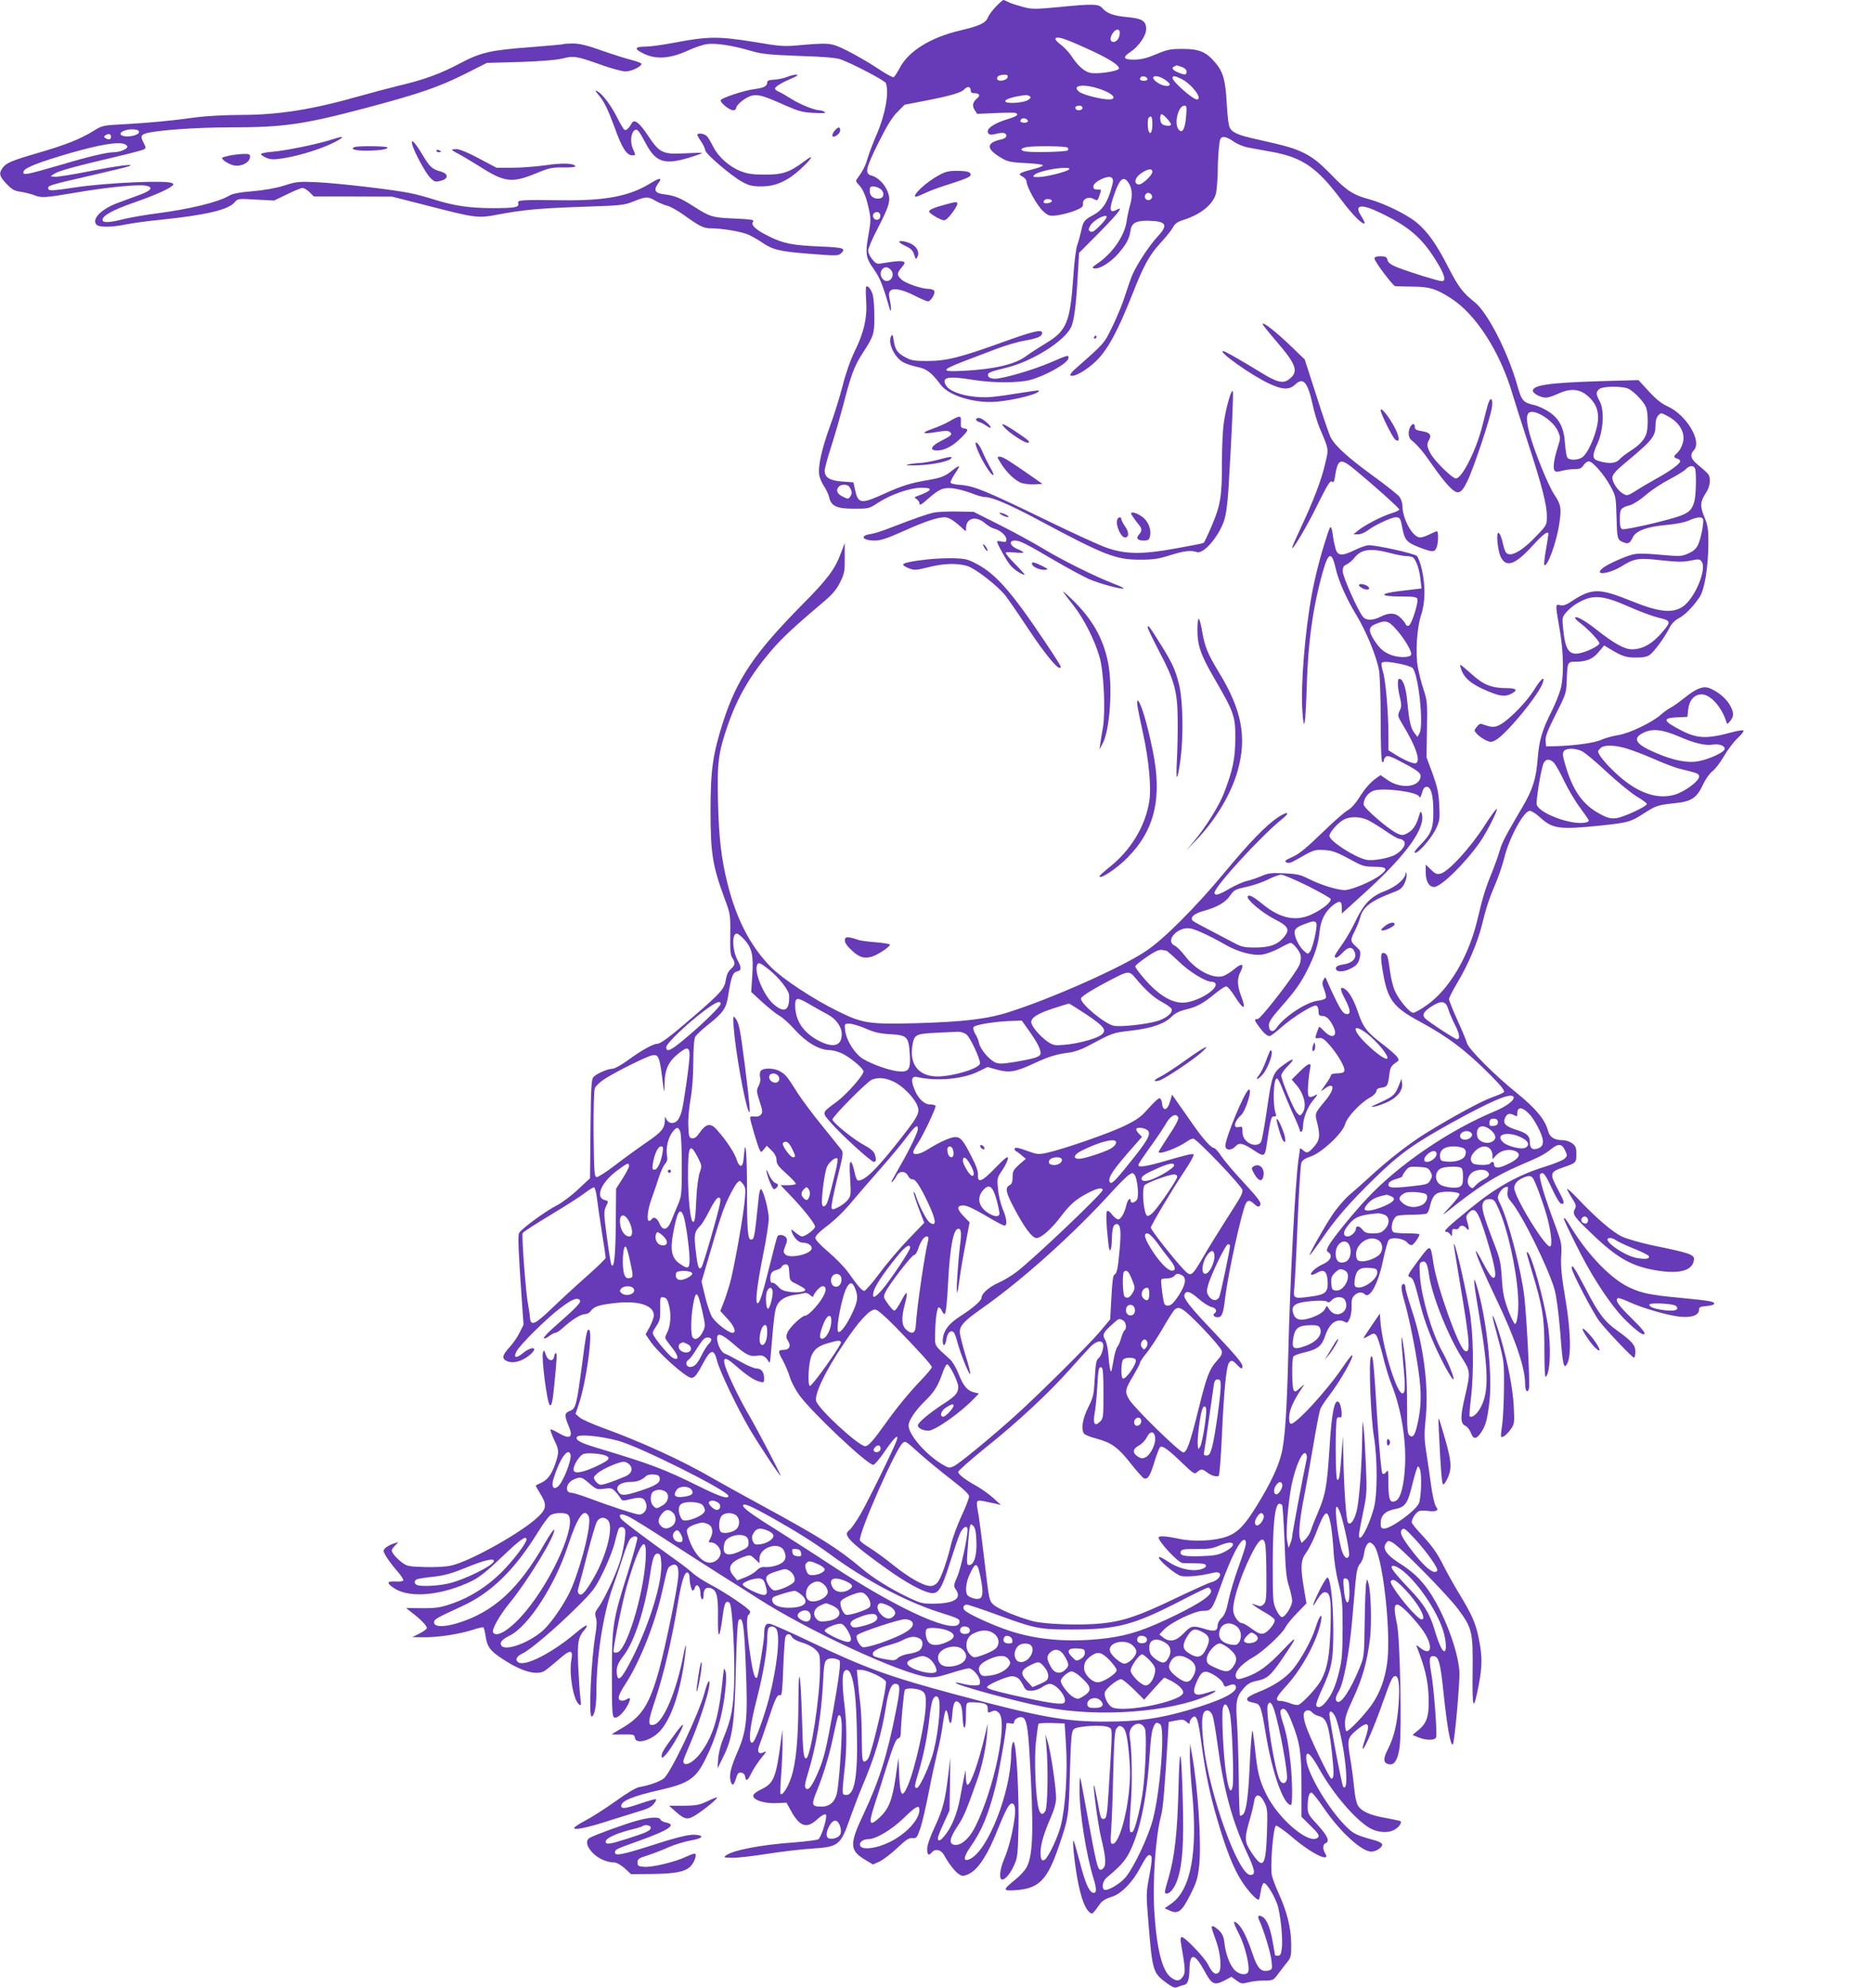 <?xml version="1.0" standalone="no"?>
<!DOCTYPE svg PUBLIC "-//W3C//DTD SVG 20010904//EN"
 "http://www.w3.org/TR/2001/REC-SVG-20010904/DTD/svg10.dtd">
<svg version="1.0" xmlns="http://www.w3.org/2000/svg"
 width="1206pt" height="1280pt" viewBox="0 0 1206 1280"
 preserveAspectRatio="xMidYMid meet">
<g transform="translate(0,1280) scale(0.1,-0.1)"
fill="#673ab7" stroke="none">
<path d="M6413 12758 c-23 -24 -46 -55 -52 -70 -14 -36 -51 -54 -178 -84 -189
-44 -332 -132 -389 -240 -17 -32 -35 -59 -40 -61 -6 -2 -42 17 -80 42 -116 77
-256 153 -306 166 -38 10 -75 10 -187 1 -137 -13 -141 -13 -332 19 -225 36
-292 35 -508 -6 -74 -14 -155 -25 -180 -25 -76 0 -81 -14 -17 -45 80 -39 168
-33 282 18 45 21 102 40 126 43 55 8 167 -9 278 -42 75 -22 113 -26 315 -34
160 -5 242 -12 270 -23 79 -29 283 -136 289 -152 22 -59 -3 -201 -59 -330 -24
-55 -50 -125 -59 -155 -14 -49 -30 -80 -67 -131 -10 -13 -8 -20 10 -38 29 -29
49 -78 66 -160 12 -55 12 -76 0 -145 -25 -138 -22 -163 30 -237 41 -58 59
-102 102 -252 11 -40 14 -5 4 44 -9 40 -9 55 1 66 18 22 76 11 159 -31 39 -20
76 -36 84 -36 17 0 48 48 41 66 -3 8 -19 14 -35 14 -46 0 -151 36 -177 61 -30
28 -30 40 2 78 22 26 23 32 10 37 -15 6 -61 2 -137 -11 -32 -6 -39 -3 -62 25
-15 17 -27 43 -27 57 0 14 27 77 60 140 77 149 87 183 66 238 -19 49 -62 93
-102 104 -48 12 -42 42 41 210 57 114 89 166 123 200 l47 47 140 27 c159 31
228 52 245 73 18 20 40 17 40 -6 0 -15 7 -20 24 -20 31 0 40 -14 20 -31 -31
-25 -36 -49 -19 -76 l17 -26 117 5 c64 3 122 3 129 1 26 -10 10 -22 -56 -42
-72 -22 -122 -53 -122 -76 0 -22 17 -27 56 -16 19 5 42 7 50 4 24 -9 16 -32
-13 -39 -106 -22 -107 -62 -3 -122 38 -23 59 -27 155 -32 60 -3 110 -9 110
-14 0 -6 -30 -17 -66 -26 -89 -23 -98 -30 -65 -47 14 -7 26 -22 26 -32 0 -34
70 -159 107 -191 34 -30 40 -32 91 -26 30 4 80 17 111 29 47 19 56 26 54 45
-4 30 35 49 65 33 28 -15 29 -15 41 20 14 41 15 39 -14 39 -19 0 -25 5 -25 20
0 30 98 76 118 56 12 -12 11 -23 -3 -72 -26 -91 -57 -136 -113 -167 -61 -33
-67 -40 -80 -102 -6 -27 -17 -68 -25 -90 -9 -23 -20 -112 -26 -205 -21 -297
-42 -348 -177 -430 -50 -30 -106 -67 -125 -81 -70 -54 -206 -86 -403 -96 -149
-8 -150 3 -6 59 58 22 152 58 210 80 58 22 140 47 183 54 89 16 117 28 117 51
0 25 -58 11 -263 -63 -264 -95 -351 -117 -472 -118 -83 0 -107 3 -140 21 -56
29 -71 50 -80 108 -6 40 -9 46 -17 31 -23 -40 18 -132 74 -166 18 -11 60 -25
93 -32 62 -12 92 -35 153 -116 52 -70 219 -120 359 -108 119 10 288 54 271 72
-2 2 -53 -5 -114 -15 -60 -10 -143 -22 -184 -26 -130 -12 -273 24 -300 76 -29
52 15 60 180 33 122 -20 288 -20 363 0 103 28 247 110 247 142 0 20 -4 19
-110 -27 -120 -52 -324 -111 -370 -107 -23 2 -36 9 -38 19 -4 20 6 24 126 54
161 41 362 167 407 256 20 37 34 142 44 327 l9 154 131 132 c123 125 159 172
112 146 -49 -26 -52 0 -13 109 32 88 54 107 82 73 29 -35 35 -86 17 -150 -9
-32 -19 -77 -22 -102 -12 -93 -88 -207 -184 -273 -41 -28 -43 -32 -23 -35 32
-5 103 39 152 95 52 60 72 97 79 148 7 49 35 65 111 64 119 -2 135 -25 66 -99
-54 -58 -132 -176 -163 -245 -12 -28 -33 -88 -48 -135 -14 -47 -50 -135 -80
-197 -57 -117 -48 -107 -244 -280 -20 -17 -33 -35 -29 -39 18 -17 105 32 169
95 73 74 135 187 229 424 74 189 111 256 184 335 36 39 72 84 80 101 12 22 29
34 68 46 116 37 195 105 209 177 4 24 9 86 10 138 0 52 4 122 8 155 5 52 9 60
28 63 12 2 40 -10 63 -27 23 -17 64 -34 93 -40 29 -5 100 -19 159 -29 195 -36
289 -101 443 -307 76 -101 139 -164 152 -152 2 3 -8 23 -22 46 -49 74 -2 82
125 20 180 -87 264 -158 354 -303 57 -90 70 -136 40 -136 -21 0 -204 57 -282
87 -47 19 -64 31 -68 49 -5 20 -12 24 -45 24 -27 0 -39 -4 -39 -14 0 -19 118
-175 133 -178 7 -1 57 -2 112 -3 110 -1 150 -13 244 -73 163 -102 321 -348
401 -623 12 -41 55 -175 95 -299 93 -284 125 -409 125 -482 0 -57 0 -58 -67
-128 -73 -78 -140 -123 -175 -118 -23 3 -28 13 -48 96 -6 23 -16 42 -22 42
-16 0 -4 -119 16 -157 35 -69 93 -48 203 73 68 75 103 101 103 76 0 -5 -7 -50
-16 -101 -9 -51 -13 -95 -11 -98 19 -19 80 147 97 266 15 99 11 123 -32 187
-38 56 -125 270 -158 387 -26 95 -24 141 7 145 48 7 148 -63 174 -123 18 -42
18 -44 0 -101 -25 -78 -33 -136 -22 -152 6 -11 16 -11 47 -3 22 6 58 11 81 11
34 0 46 5 59 25 9 14 24 25 34 25 25 0 99 -85 140 -161 33 -61 35 -69 38 -184
4 -152 5 -160 42 -175 34 -14 44 -9 64 32 20 41 91 67 210 78 67 6 123 17 152
30 51 22 80 25 89 10 9 -14 -12 -125 -31 -166 -13 -27 -30 -42 -63 -57 -44
-19 -53 -20 -183 -8 -99 9 -148 9 -177 1 -52 -14 -148 -57 -183 -81 -77 -55
24 -49 114 6 82 51 108 55 255 38 104 -11 139 -12 187 -2 54 11 60 11 73 -7
35 -47 -46 -240 -123 -290 -66 -44 -155 -34 -327 36 -217 87 -257 86 -399 -8
-26 -17 -45 -22 -63 -18 -31 8 -31 8 -4 -148 28 -155 30 -318 5 -400 -10 -33
-34 -92 -53 -130 -64 -127 -82 -187 -92 -308 -10 -132 -32 -200 -98 -313 -112
-190 -131 -227 -147 -282 -9 -32 -31 -92 -47 -133 -43 -104 -62 -164 -97 -314
-57 -236 -181 -445 -324 -546 -39 -28 -79 -50 -89 -50 -22 0 -94 85 -118 142
-11 23 -25 80 -31 126 -13 97 -17 109 -36 116 -25 9 -27 -20 -10 -120 30 -179
65 -227 235 -319 187 -101 302 -189 461 -349 69 -70 91 -99 83 -107 -6 -6 -41
-21 -78 -34 -67 -24 -256 -126 -424 -230 -104 -64 -248 -176 -361 -281 -41
-38 -101 -91 -132 -117 -32 -28 -82 -86 -112 -132 -58 -88 -151 -255 -143
-255 3 0 36 44 73 97 95 139 182 239 347 400 158 154 247 218 490 353 263 145
385 197 402 169 12 -18 -44 -62 -123 -94 -291 -121 -614 -341 -817 -557 -91
-96 -228 -265 -251 -309 -14 -28 -14 -32 2 -43 27 -20 8 -55 -39 -75 -43 -19
-85 -56 -74 -67 3 -3 20 2 37 12 43 26 64 11 68 -50 5 -75 -11 -90 -109 -103
-110 -15 -113 -13 -105 56 3 31 13 219 21 418 8 199 19 373 24 387 7 17 24 29
60 41 72 24 206 150 222 208 12 46 99 138 161 172 21 11 38 28 40 40 2 14 12
21 33 23 37 5 41 12 50 79 6 52 11 61 48 86 16 11 16 14 2 34 -9 13 -52 50
-95 83 -99 75 -124 108 -156 204 -27 79 -57 132 -86 150 -31 19 -31 -3 1 -63
38 -72 41 -104 9 -99 -17 2 -33 23 -63 83 -22 44 -47 98 -56 120 -15 39 -16
39 -27 18 -10 -18 -9 -30 4 -63 9 -22 14 -46 11 -54 -3 -7 -26 -16 -51 -18
-75 -9 -218 -103 -268 -177 -22 -31 -48 -21 -48 18 0 23 18 50 78 118 92 104
128 155 172 243 46 92 69 162 76 239 7 77 37 135 89 175 42 32 55 27 55 -20
l0 -35 152 138 c266 242 391 416 362 507 -6 17 -9 14 -19 -22 -17 -57 -39 -88
-75 -107 -26 -13 -34 -14 -62 -1 -54 23 -218 165 -218 187 0 38 29 77 65 89
63 21 281 -8 293 -38 4 -12 9 -6 18 23 8 29 16 40 30 40 28 0 43 -54 43 -158
1 -108 -13 -145 -82 -214 -33 -34 -46 -53 -35 -53 24 0 108 97 136 159 22 48
24 62 19 150 -4 79 -12 115 -43 201 l-39 105 3 180 c3 170 2 184 -22 256 -14
42 -30 107 -37 145 -16 92 -6 251 21 334 27 80 29 185 6 290 -9 41 -24 82 -33
91 -18 16 -255 69 -310 69 -15 0 -55 -14 -88 -30 -81 -40 -110 -40 -124 3 -5
17 -13 50 -16 72 -14 95 -16 95 -46 0 -38 -116 -74 -258 -93 -365 -44 -237
-72 -588 -60 -750 10 -147 20 -88 28 165 8 280 40 510 103 733 36 129 58 135
83 24 18 -80 68 -194 133 -301 64 -105 130 -266 146 -355 6 -33 11 -177 11
-322 0 -165 4 -265 10 -269 6 -3 10 0 10 8 0 8 6 20 14 26 11 9 34 1 109 -39
107 -57 121 -70 112 -100 -19 -61 -132 -67 -211 -11 l-45 31 -27 -19 c-40 -28
-75 -69 -115 -133 -21 -33 -50 -64 -69 -74 -18 -9 -93 -75 -167 -147 -100 -97
-148 -136 -190 -154 -46 -21 -53 -26 -38 -35 13 -7 29 -3 65 18 112 64 115 65
177 62 59 -4 80 -12 209 -82 39 -21 63 -26 117 -26 81 0 89 -14 34 -55 -50
-39 -184 -95 -226 -95 -48 0 -159 34 -234 73 -52 26 -73 31 -156 35 -83 4
-103 1 -145 -17 -27 -12 -69 -26 -94 -32 -25 -5 -75 -28 -112 -49 -68 -41 -98
-49 -98 -27 1 40 307 373 435 474 57 45 36 53 -27 11 -78 -53 -183 -161 -346
-358 -186 -223 -390 -428 -504 -503 -160 -107 -604 -304 -880 -392 -144 -46
-293 -63 -598 -72 -306 -8 -347 -1 -505 77 -159 78 -354 207 -430 283 -131
132 -223 308 -280 536 -41 164 -56 295 -62 531 -6 254 2 315 64 494 62 177
142 316 275 473 68 80 145 153 325 305 73 61 97 89 122 139 28 57 31 70 30
158 l0 96 -23 -62 c-40 -108 -86 -170 -251 -336 -307 -311 -419 -476 -509
-754 -66 -207 -81 -308 -81 -573 0 -269 13 -353 87 -555 41 -109 41 -111 40
-239 -2 -100 1 -135 13 -152 21 -32 19 -47 -9 -72 -16 -14 -27 -36 -32 -67 -8
-59 -30 -84 -203 -234 -158 -136 -217 -181 -241 -181 -25 0 -104 -44 -188
-106 -41 -30 -85 -54 -97 -54 -32 0 -107 -33 -125 -55 -12 -15 -15 -73 -18
-334 l-3 -316 -77 -72 c-42 -40 -104 -86 -137 -103 -69 -34 -231 -153 -243
-178 -8 -17 -4 -121 18 -434 l11 -156 -26 -52 c-14 -29 -44 -71 -66 -95 -43
-47 -49 -69 -20 -85 42 -22 107 -4 159 43 50 46 5 52 -51 6 -44 -36 -64 -31
-41 12 20 40 198 216 283 279 72 55 106 69 124 51 13 -13 -20 -47 -168 -177
-39 -34 -67 -65 -63 -69 4 -4 19 2 34 14 15 11 33 21 40 21 8 0 31 15 51 34
58 52 113 86 139 86 12 0 29 8 36 18 22 31 51 41 153 53 154 18 255 -13 255
-79 0 -13 -12 -46 -26 -73 l-27 -49 27 -40 c51 -77 233 -240 268 -240 21 0 36
20 78 99 46 86 68 89 87 11 16 -65 129 -301 209 -438 56 -95 192 -302 200
-302 6 0 -145 289 -202 387 -59 100 -133 252 -154 316 -20 63 0 65 66 6 73
-64 121 -96 157 -104 24 -7 27 -5 27 20 0 41 -17 65 -48 65 -15 0 -63 20 -106
45 -43 24 -87 47 -97 50 -23 8 -46 50 -51 90 -5 51 25 42 107 -29 79 -69 107
-82 154 -73 30 6 52 -6 69 -37 8 -16 11 -7 15 45 21 253 26 288 41 317 19 37
54 57 116 67 25 3 52 9 61 11 9 3 25 -3 35 -13 12 -12 19 -14 21 -6 8 24 45
63 59 63 26 0 27 -29 1 -72 -31 -53 -93 -118 -113 -118 -21 0 -100 -75 -114
-109 -10 -24 -9 -33 5 -55 20 -31 7 -56 -30 -56 -36 0 -37 -11 -6 -65 16 -29
37 -78 46 -108 9 -32 37 -84 62 -119 84 -114 438 -448 476 -448 8 0 43 40 76
90 60 87 90 114 75 68 -12 -40 -189 -401 -234 -477 -24 -41 -54 -85 -68 -98
-23 -21 -24 -26 -12 -47 15 -30 96 -96 250 -206 119 -85 222 -142 277 -154 53
-12 75 20 128 189 26 82 55 168 66 192 18 43 49 59 49 25 0 -52 -44 -254 -67
-304 -23 -53 -24 -58 -9 -80 41 -58 -7 -90 -139 -92 -75 -1 -86 2 -170 42
-116 56 -225 124 -300 188 -147 124 -266 199 -630 397 -126 69 -270 148 -320
177 -200 117 -468 239 -719 330 -65 24 -130 53 -144 65 l-26 23 21 63 c49 143
94 479 64 479 -12 0 -17 -22 -46 -245 -33 -245 -38 -264 -76 -278 -34 -13 -36
-29 -9 -93 34 -78 12 -94 -66 -48 -25 15 -47 24 -50 22 -2 -3 9 -34 25 -69 32
-66 32 -78 4 -159 -22 -63 -51 -100 -89 -116 -19 -8 -34 -16 -34 -19 0 -3 14
-27 30 -53 41 -67 39 -93 -10 -142 -99 -99 -444 -293 -567 -319 -34 -8 -105
-11 -169 -9 -103 3 -113 5 -148 31 -20 16 -44 39 -53 53 -15 23 -15 26 8 51
l24 25 -25 -7 c-37 -11 -70 -34 -70 -49 0 -17 42 -78 92 -135 21 -25 37 -49
35 -55 -2 -6 -24 -9 -50 -7 -58 3 -60 -10 -8 -44 100 -66 308 -46 501 48 48
24 98 64 192 154 117 112 158 142 158 112 0 -23 -88 -138 -159 -209 -93 -93
-204 -163 -319 -203 -76 -26 -101 -30 -192 -30 l-105 1 34 -27 c61 -46 103
-90 99 -103 -2 -7 -24 -23 -49 -35 l-44 -22 81 -1 c92 0 220 20 309 48 33 11
63 18 67 16 4 -3 10 -26 14 -52 10 -73 29 -99 110 -152 120 -79 214 -106 267
-79 12 7 52 39 90 72 80 71 99 71 86 0 -16 -85 12 -255 48 -284 15 -13 16 -10
10 41 -4 30 -10 123 -14 205 -6 158 -1 185 45 238 8 9 12 20 9 23 -3 3 -37
-20 -74 -52 -152 -128 -328 -217 -368 -184 -20 16 -8 38 30 56 50 23 214 163
346 294 109 108 120 122 173 230 31 63 65 149 75 192 10 42 22 81 25 87 10 16
33 13 40 -5 9 -23 -11 -145 -35 -216 -29 -87 -104 -245 -136 -286 -22 -30 -24
-39 -16 -66 7 -22 6 -55 -3 -107 -27 -161 -45 -529 -25 -529 18 0 31 65 31
152 0 227 43 506 106 683 20 55 50 143 66 195 17 52 37 103 46 113 16 18 38
22 46 8 3 -5 -26 -110 -64 -233 -95 -300 -100 -334 -100 -655 0 -229 2 -264
16 -270 19 -7 60 31 86 80 22 44 19 54 -10 36 -11 -7 -27 -9 -36 -6 -23 9 -15
35 35 112 92 144 188 387 234 595 34 150 33 148 56 161 37 19 52 -6 46 -76 -8
-88 -82 -442 -122 -591 -63 -229 -112 -306 -247 -383 -32 -18 -58 -34 -58 -36
0 -1 33 -2 73 -1 68 1 72 0 75 -22 7 -46 112 -15 167 50 67 79 120 232 150
434 17 117 15 151 -4 52 -45 -235 -129 -435 -190 -451 -42 -11 -41 15 9 163
53 160 106 382 145 620 24 147 45 208 65 195 6 -4 10 -17 10 -29 0 -37 12 -86
21 -86 4 0 11 9 14 21 10 31 35 5 35 -37 0 -18 5 -36 10 -39 6 -4 10 6 10 22
0 41 14 57 42 50 43 -11 53 -47 51 -191 -2 -147 10 -144 30 9 9 69 16 90 28
93 10 2 19 -6 22 -20 15 -61 28 -316 25 -475 -5 -190 -17 -255 -74 -393 -15
-36 -28 -92 -30 -125 l-4 -60 35 71 c62 123 75 216 83 566 5 205 11 311 19
319 26 26 35 -35 45 -295 14 -337 6 -415 -51 -549 -46 -106 -57 -152 -47 -191
9 -37 21 -32 35 15 10 33 16 40 34 37 14 -2 23 -11 25 -25 5 -34 16 -28 41 24
13 26 42 70 64 97 31 37 36 46 18 37 -35 -19 -49 0 -32 42 7 17 33 93 58 167
46 140 58 164 78 156 9 -3 14 43 18 172 4 98 10 187 13 200 8 27 30 29 44 3 6
-12 33 -26 66 -36 33 -9 69 -29 85 -45 28 -27 29 -32 29 -122 0 -183 -61 -578
-90 -578 -16 0 -20 36 -26 258 -9 304 -22 363 -23 106 -1 -247 -16 -396 -47
-488 -21 -63 -56 -117 -68 -105 -3 3 -1 59 4 124 5 66 9 158 9 205 l-1 85 -9
-65 c-31 -242 -46 -279 -123 -317 -36 -17 -56 -33 -56 -44 0 -28 76 -51 151
-47 l63 3 26 -47 c58 -107 102 -123 169 -63 39 35 61 44 61 25 0 -39 -35 -142
-51 -151 -10 -5 -81 -14 -156 -20 -213 -15 -394 -50 -439 -84 -17 -13 -13 -14
45 -15 35 0 136 12 225 26 88 14 215 29 282 33 177 12 186 20 250 203 20 56
54 146 76 198 81 189 125 338 153 515 16 101 34 145 59 145 34 0 35 -24 6
-170 -56 -287 -109 -454 -207 -663 -96 -202 -94 -240 13 -303 l45 -27 42 19
c23 11 74 49 113 86 57 54 76 67 99 65 27 -2 30 2 52 66 12 37 36 140 53 228
17 88 42 203 55 257 14 53 30 136 36 185 7 48 15 87 20 87 5 0 12 -18 15 -40
10 -63 21 -56 26 15 5 75 19 98 45 72 13 -12 19 -38 21 -92 5 -98 22 -86 22
16 0 84 -1 82 55 80 70 -4 85 -11 85 -42 0 -27 1 -28 25 -17 21 9 28 8 46 -8
61 -54 -30 -493 -152 -735 -40 -80 -98 -127 -140 -114 -30 10 -22 45 25 116
41 62 55 94 126 294 34 94 59 214 66 305 l4 65 -19 -81 c-41 -173 -91 -314
-111 -314 -5 0 -11 21 -11 48 l-1 47 -9 -40 c-5 -22 -17 -85 -27 -140 -20
-106 -56 -192 -103 -247 -19 -23 -31 -30 -38 -23 -7 7 3 38 32 100 l41 90 3
170 2 170 -13 -111 c-21 -169 -34 -220 -87 -335 -31 -66 -49 -119 -49 -142 0
-39 10 -46 30 -22 22 26 59 18 78 -16 30 -55 71 -108 96 -124 21 -14 28 -14
58 -2 64 27 127 122 198 303 44 109 68 154 85 154 22 0 27 -38 15 -115 -15
-96 -37 -179 -66 -247 -27 -64 -32 -128 -11 -128 21 0 54 40 78 95 21 45 23
70 27 242 4 179 -10 476 -25 532 -6 23 -7 23 -14 5 -4 -10 -8 -42 -8 -70 -4
-244 -147 -610 -262 -670 -48 -24 -49 6 -2 74 75 107 116 206 163 390 23 93
70 362 70 406 0 4 11 5 25 2 18 -5 25 -2 25 8 0 19 34 38 54 30 25 -10 35 -61
45 -234 28 -475 24 -650 -18 -730 -10 -19 -42 -55 -72 -79 -85 -69 -85 -75 2
-69 149 10 203 65 277 283 62 180 64 193 71 473 7 228 10 265 25 280 21 21
191 31 226 12 24 -13 24 7 -1 -402 -10 -167 -14 -188 -34 -188 -17 0 -19 7
-40 123 -10 54 -19 96 -21 94 -7 -7 26 -254 45 -333 30 -123 35 -176 18 -198
-8 -10 -19 -16 -25 -12 -16 10 -26 53 -77 331 -25 138 -47 255 -49 260 -3 6
-5 -27 -5 -72 -2 -141 43 -424 90 -575 23 -71 20 -102 -6 -92 -25 10 -50 70
-84 204 -18 68 -35 127 -38 130 -11 10 8 -164 28 -265 22 -109 46 -172 74
-195 15 -13 19 -12 36 10 10 14 27 36 37 50 12 15 39 30 67 38 61 16 137 93
188 190 41 77 53 90 69 74 7 -7 4 -46 -11 -125 -21 -113 -22 -117 -6 -308 25
-308 29 -321 117 -385 42 -30 54 -34 72 -25 11 5 30 11 41 13 22 4 33 34 34
100 2 107 32 106 93 -4 51 -95 66 -102 134 -67 l43 23 32 -23 c30 -22 36 -23
76 -13 24 7 70 12 102 12 59 0 59 0 95 48 19 26 46 60 58 75 20 25 23 39 22
115 -1 101 -28 208 -80 321 -19 42 -39 94 -44 116 -13 54 8 315 26 322 7 2 52
-30 101 -71 124 -108 257 -173 215 -106 -16 27 -15 57 3 64 29 11 14 47 -50
117 -61 66 -65 74 -65 117 0 59 9 92 24 92 7 0 42 -44 78 -97 104 -153 245
-283 308 -283 30 0 70 26 70 45 0 8 -18 19 -42 26 -128 35 -143 42 -199 99
-108 111 -237 328 -247 418 -8 72 23 51 81 -53 88 -159 231 -327 326 -383 53
-31 125 -35 165 -8 27 17 43 42 34 52 -3 2 -45 11 -93 20 -100 17 -157 42
-181 80 -10 15 -20 61 -25 117 -5 51 -16 138 -26 194 -19 117 -17 127 49 181
70 56 83 39 48 -63 -11 -32 -18 -61 -15 -63 8 -9 75 145 126 291 57 160 65
177 84 177 21 0 29 -60 21 -174 -9 -131 -29 -216 -68 -294 -35 -67 -32 -94 9
-100 32 -5 54 31 65 110 15 110 3 692 -16 788 -21 101 -21 130 2 130 20 0 87
-66 150 -147 82 -106 79 -196 -4 -131 -26 21 -27 21 -20 3 50 -127 69 -207 74
-302 6 -134 -7 -182 -62 -228 l-41 -34 37 -15 c50 -21 107 -21 115 0 8 22 -14
318 -32 417 -15 89 -12 109 19 105 30 -4 41 -47 60 -228 24 -229 46 -353 61
-339 11 12 46 403 42 469 -9 140 -104 388 -202 526 -53 73 -99 117 -192 176
-78 51 -103 91 -78 124 12 17 16 17 41 4 44 -22 352 -335 421 -427 93 -125 98
-146 95 -408 -3 -243 5 -259 39 -85 24 125 24 190 0 305 -20 98 -42 148 -131
295 -32 52 -74 129 -95 170 -42 84 -74 129 -152 212 -29 31 -53 62 -53 68 0
24 30 68 50 73 12 3 37 3 55 0 19 -3 41 -3 50 1 14 5 14 8 0 29 -8 13 -22 73
-30 133 -8 60 -22 156 -31 213 -14 88 -14 120 -4 221 21 200 -14 475 -91 701
-21 64 -39 126 -39 137 0 28 -17 37 -25 13 -3 -11 3 -49 14 -85 24 -77 64
-263 85 -398 28 -171 30 -257 12 -361 -20 -109 -35 -139 -60 -118 -14 11 -16
40 -16 195 0 162 -8 287 -26 399 -13 86 -13 21 1 -127 15 -153 14 -196 -5
-196 -38 0 -132 311 -142 469 l-3 45 -52 -76 c-29 -42 -53 -79 -53 -82 0 -3
15 4 33 14 32 19 35 19 49 3 8 -10 27 -69 42 -131 15 -62 40 -146 57 -187 61
-153 94 -354 86 -519 -6 -126 -28 -210 -58 -227 -38 -20 -49 4 -49 109 0 86
-2 94 -14 76 -10 -13 -18 -16 -25 -9 -6 6 -19 147 -31 325 -25 399 -30 448
-43 424 -15 -26 -1 -389 20 -514 23 -143 23 -372 -1 -459 -33 -123 -96 -235
-96 -173 0 9 12 73 26 142 25 118 26 135 19 305 -4 99 -10 209 -15 245 -6 58
-7 51 -9 -65 -2 -170 -17 -379 -32 -456 -14 -69 -41 -111 -59 -92 -12 11 -27
229 -31 453 l-2 105 -9 -120 c-11 -142 -15 -168 -28 -160 -12 8 -13 375 -1
394 5 8 14 10 21 6 17 -10 8 81 -9 98 -28 28 -47 -67 -61 -305 -15 -228 -25
-290 -69 -393 -21 -49 -44 -106 -50 -126 -6 -20 -23 -46 -36 -59 l-24 -23 -10
26 c-12 31 -1 138 28 282 11 55 36 196 56 313 19 116 40 224 46 240 6 15 30
52 53 82 71 91 165 255 153 266 -3 3 -29 -30 -58 -73 -103 -154 -314 -383
-339 -368 -8 5 -11 24 -8 55 4 43 31 99 85 180 15 22 14 22 -16 -5 -27 -25
-33 -27 -41 -15 -12 18 -13 200 -2 217 4 7 37 19 72 27 85 20 111 41 133 107
27 82 76 116 127 89 15 -8 20 -4 31 23 8 17 13 54 12 80 -2 36 3 53 17 67 22
22 50 26 68 8 32 -32 87 70 117 217 14 65 30 124 37 132 18 22 97 11 119 -16
10 -12 24 -19 31 -16 13 5 48 55 48 69 0 3 -33 6 -74 6 -41 0 -81 3 -90 6 -27
11 -15 84 18 106 6 4 49 8 96 8 47 0 90 4 97 8 6 4 14 21 18 37 13 59 27 83
54 95 36 14 133 9 139 -7 2 -7 -25 -43 -60 -80 -53 -56 -56 -62 -20 -33 200
160 309 229 466 297 132 56 162 72 204 106 47 37 69 35 89 -8 16 -34 16 -36
-3 -54 -10 -10 -66 -33 -124 -51 -170 -52 -313 -131 -475 -263 -158 -129 -187
-157 -162 -157 9 0 21 -8 26 -18 9 -14 10 -13 11 12 0 23 4 27 19 23 12 -3 22
1 25 9 7 18 30 18 46 -1 19 -23 23 -11 9 34 -11 36 -10 43 6 61 41 46 60 21
114 -152 46 -149 65 -233 57 -255 -10 -25 -31 0 -78 89 -22 43 -43 77 -45 74
-6 -6 53 -146 132 -310 121 -253 185 -441 185 -542 0 -45 13 -66 24 -37 9 23
-12 438 -29 596 -20 171 -105 498 -156 598 -18 36 -18 42 -5 68 13 25 34 41
53 41 3 0 3 -15 0 -32 -3 -26 2 -40 23 -65 69 -78 242 -430 280 -566 12 -44
26 -149 36 -271 16 -215 23 -245 45 -205 27 50 23 210 -11 414 -25 146 -31
210 -28 275 5 79 2 92 -32 185 -77 205 -115 334 -103 346 19 19 33 1 78 -97
28 -60 50 -94 59 -94 23 0 20 12 -26 99 -51 96 -48 107 38 136 82 28 84 30 84
85 0 41 -4 52 -26 69 -16 12 -42 21 -63 21 -53 0 -83 20 -93 59 -19 73 -78
144 -201 244 -142 114 -312 285 -321 321 -4 16 -32 83 -62 149 -30 66 -54 127
-54 135 0 8 24 56 54 106 69 115 131 262 157 368 29 117 46 170 90 273 21 50
45 122 54 159 30 127 126 306 165 306 11 0 40 -18 64 -40 82 -76 125 -82 390
-55 178 19 195 23 278 77 79 51 93 56 200 67 109 11 143 33 184 121 16 35 42
71 61 86 18 13 51 57 74 97 23 40 62 91 87 115 25 23 42 45 38 49 -4 4 -37 -1
-74 -11 -163 -44 -222 -42 -329 13 -116 60 -121 79 -25 83 l67 3 5 47 c7 61
40 98 87 98 55 0 129 -81 158 -175 6 -19 7 -19 26 4 25 31 24 56 -5 106 -25
42 -78 85 -130 105 -41 15 -84 -2 -159 -62 -34 -27 -75 -57 -92 -65 -16 -8
-43 -28 -60 -43 -55 -50 -203 -121 -274 -132 -36 -6 -86 -19 -111 -31 -44 -20
-172 -37 -295 -41 l-60 -1 -3 36 c-2 28 12 65 65 170 65 128 68 137 71 214 4
123 5 125 55 125 72 0 113 17 151 63 l35 42 28 -17 c88 -53 109 -61 173 -61
46 -1 73 4 91 16 29 20 94 108 128 174 14 28 34 49 59 62 41 21 95 76 136 138
32 48 56 198 56 351 0 88 -4 111 -26 164 -29 70 -27 99 11 156 27 40 33 97 12
122 -7 8 -33 32 -59 53 -51 41 -60 68 -31 99 53 58 -49 228 -170 282 -36 16
-73 45 -120 96 l-67 73 -248 -7 c-326 -10 -432 -25 -432 -62 0 -17 51 -44 84
-44 13 0 48 11 78 25 87 41 151 31 210 -32 33 -35 48 -73 48 -122 0 -77 -59
-225 -102 -255 -27 -19 -82 -21 -95 -3 -6 6 -13 47 -16 91 -7 102 -36 159
-101 203 -26 18 -67 37 -89 43 -83 20 -88 26 -119 135 -62 214 -190 463 -272
529 -78 62 -105 98 -170 224 -76 150 -136 234 -209 293 -62 50 -206 120 -297
145 -106 28 -149 56 -250 161 -76 77 -112 106 -170 136 -69 34 -107 45 -320
93 -100 22 -143 40 -159 67 -10 14 -17 70 -22 157 -8 154 -23 208 -76 269 -57
67 -102 86 -208 86 -80 0 -99 -4 -170 -34 -59 -25 -96 -34 -139 -35 -73 -1
-81 14 -28 49 54 36 102 105 102 148 0 52 -26 68 -123 77 -88 8 -129 23 -161
59 -24 26 -58 27 -282 5 -150 -14 -170 -14 -226 1 -34 9 -76 22 -92 30 -16 8
-32 15 -35 15 -4 0 -26 -19 -48 -42z m797 -169 c0 -32 -19 -59 -40 -59 -24 0
-26 27 -4 58 19 28 44 29 44 1z m-224 -96 c142 -63 219 -110 219 -133 0 -19
-145 -40 -189 -28 -36 9 -80 49 -117 107 -15 23 -46 56 -68 73 -23 16 -38 34
-35 40 10 16 55 2 190 -59z m623 -124 c20 -7 31 -18 31 -30 0 -23 -10 -24 -55
-5 -36 15 -45 30 -22 39 6 3 12 6 13 6 1 1 15 -4 33 -10z m-1121 -66 c-4 -23
-68 -32 -68 -9 0 16 15 24 48 25 17 1 23 -4 20 -16z m900 -10 c2 -8 -6 -13
-22 -13 -25 0 -33 10 -19 24 10 10 36 3 41 -11z m113 -6 c19 -12 33 -27 31
-32 -5 -16 -50 -8 -82 15 -56 40 -7 56 51 17z m108 4 c67 -35 139 -131 97
-131 -26 0 -156 115 -156 137 0 18 14 16 59 -6z m-503 -73 c68 -27 86 -58 34
-58 -51 0 -168 30 -191 49 -59 47 46 54 157 9z m-477 -37 c11 -7 9 -12 -10
-25 -30 -19 -140 -26 -146 -9 -5 14 53 32 132 41 6 1 16 -2 24 -7z m341 -76
c0 -16 -35 -21 -44 -6 -8 12 4 21 26 21 10 0 18 -7 18 -15z m667 -57 c-7 -80
-24 -110 -48 -82 -31 38 -3 154 38 154 14 0 15 -10 10 -72z m-97 -50 c0 -12
-45 -9 -58 4 -13 13 -16 51 -5 62 8 8 63 -51 63 -66z m-120 3 c0 -50 -13 -74
-24 -45 -8 21 -8 79 1 87 16 17 23 4 23 -42z m-802 22 c2 -8 -6 -13 -22 -13
-25 0 -33 10 -19 24 10 10 36 3 41 -11z m257 -174 c4 -6 4 -13 0 -17 -9 -10
-229 -15 -272 -7 -38 7 -34 20 7 28 54 9 259 7 265 -4z m8 -140 c-15 -15 -151
-49 -198 -49 -35 0 -38 2 -24 15 18 18 125 43 189 44 31 1 41 -2 33 -10z m537
-15 c0 -23 -69 -86 -89 -82 -33 6 -24 45 16 72 43 30 73 34 73 10z m-1752
-110 c29 -20 26 -58 -5 -62 -36 -5 -63 15 -63 48 0 25 4 30 23 30 12 0 33 -7
45 -16z m1750 -47 c4 -20 -25 -34 -40 -19 -15 15 -1 44 19 40 10 -2 19 -11 21
-21z m-645 -32 c-3 -13 -53 -20 -53 -7 0 15 13 23 35 20 11 -2 19 -7 18 -13z
m-1105 -99 c-2 -13 -10 -21 -23 -21 -23 0 -33 34 -14 45 20 13 40 -1 37 -24z
m1453 -13 c-5 -10 -27 -35 -48 -55 -28 -28 -42 -35 -53 -28 -13 8 -13 13 0 37
15 27 71 63 98 63 9 0 10 -5 3 -17z m-1386 -329 c20 -20 16 -53 -7 -68 -37
-23 -76 35 -48 70 16 18 35 18 55 -2z m4753 -768 c37 -20 99 -85 111 -119 14
-37 14 -138 0 -174 -14 -38 -44 -69 -104 -108 -27 -17 -59 -42 -69 -54 -21
-24 -67 -28 -128 -10 -47 12 -49 33 -12 114 38 83 45 214 15 270 -25 47 -26
59 -5 79 20 21 153 22 192 2z m245 -172 c67 -34 107 -88 107 -144 0 -34 -20
-79 -44 -99 -22 -18 -20 -28 5 -34 12 -3 19 -12 17 -19 -6 -18 -73 -66 -154
-110 -38 -21 -95 -54 -127 -75 -56 -35 -60 -36 -85 -22 -36 20 -74 78 -70 108
2 16 25 43 68 79 195 162 210 181 210 261 0 23 7 46 16 55 19 20 18 20 57 0z
m181 -340 c10 -27 7 -175 -5 -215 -22 -72 -46 -84 -256 -136 -104 -25 -197
-43 -206 -40 -13 5 -17 20 -17 65 0 66 5 73 66 90 23 7 67 35 103 67 35 30
103 75 150 99 48 25 95 54 105 65 23 25 51 27 60 5z m-1964 -544 c41 -11 89
-20 105 -20 17 0 35 -4 42 -8 20 -13 43 -78 49 -141 l7 -59 -47 -6 c-25 -3
-67 -8 -93 -11 -137 -16 -132 -35 8 -35 78 0 101 -3 105 -15 9 -22 -37 -166
-55 -173 -8 -3 -17 1 -20 9 -2 7 -17 26 -32 41 -33 34 -74 36 -129 8 -49 -25
-92 -26 -113 -2 -30 33 -130 256 -131 292 -1 28 4 37 26 47 15 8 37 26 48 41
45 57 103 65 230 32z m1539 -346 c68 -30 151 -61 184 -69 81 -19 86 -26 48
-73 -72 -91 -138 -132 -214 -132 -48 0 -115 38 -232 130 -67 53 -124 85 -133
75 -4 -3 9 -18 28 -32 56 -42 132 -123 128 -136 -6 -18 -91 -58 -136 -64 -63
-8 -85 30 -98 167 -6 61 -5 68 20 97 15 18 43 42 63 54 104 64 166 61 342 -17z
m-1505 -139 c55 -59 110 -151 102 -170 -7 -20 -85 -20 -133 0 -48 20 -69 40
-105 94 -39 62 -37 85 10 104 61 26 81 22 126 -28z m33 -229 c35 -7 69 -19 77
-25 38 -32 75 -368 46 -421 l-13 -24 -18 23 c-25 31 -36 78 -47 198 -9 98 -28
153 -52 153 -14 0 -12 -54 4 -120 11 -47 11 -60 -2 -86 -14 -31 -13 -34 21
-91 83 -136 116 -234 84 -246 -16 -6 -75 19 -135 57 l-42 26 0 98 c0 142 -18
352 -35 407 -8 27 -12 52 -9 57 7 11 49 9 121 -6z m1790 -466 c106 -46 174
-62 226 -53 40 6 79 -11 71 -32 -9 -21 -101 -63 -166 -75 -72 -14 -163 4 -281
55 -126 54 -148 92 -77 127 58 29 121 23 227 -22z m-302 -89 c44 -15 121 -46
170 -68 50 -22 113 -45 140 -52 120 -29 125 -31 125 -51 0 -29 -93 -97 -157
-116 -118 -34 -250 15 -386 145 -67 64 -107 115 -107 135 0 2 7 12 16 20 25
25 108 20 199 -13z m-319 -7 c19 -9 91 -69 160 -134 69 -64 156 -135 192 -157
37 -22 67 -44 66 -49 -1 -16 -152 -86 -197 -91 -37 -4 -55 0 -107 28 -107 57
-173 149 -220 311 -19 63 -20 80 -10 93 16 20 73 19 116 -1z m-179 -76 c11
-13 41 -66 66 -119 26 -53 71 -130 102 -170 30 -41 55 -77 55 -81 0 -14 -42
-20 -93 -13 -106 15 -228 72 -242 114 -7 23 29 241 45 270 14 27 41 27 67 -1z
m-1200 -367 c22 -11 74 -42 114 -70 40 -28 80 -51 89 -51 10 0 23 -7 30 -15
16 -19 -8 -58 -52 -85 -39 -24 -147 -44 -190 -35 -74 15 -238 121 -238 154 0
23 57 87 95 106 41 20 101 19 152 -4z m-387 -424 c79 -40 146 -78 148 -84 5
-19 -45 -61 -113 -95 -104 -53 -207 -34 -321 58 -66 54 -91 67 -100 53 -11
-18 93 -106 174 -147 93 -47 102 -69 50 -125 -40 -42 -88 -57 -184 -57 -55 0
-80 5 -115 23 -24 13 -93 49 -154 81 -60 31 -116 61 -123 67 -24 19 5 48 66
64 88 24 144 56 173 100 25 36 32 40 107 56 44 10 106 31 138 48 33 16 70 30
84 30 14 0 90 -33 170 -72z m56 -242 c8 -20 -23 -157 -41 -181 -13 -18 -14
-18 -41 6 -34 32 -65 100 -57 128 3 14 22 28 57 41 62 24 75 25 82 6z m-721
-66 c33 -15 92 -46 130 -68 87 -50 181 -75 244 -66 25 4 74 22 109 41 34 19
67 34 72 34 16 0 59 -53 65 -81 3 -15 0 -42 -8 -60 -24 -58 -249 -349 -269
-349 -24 0 -23 -7 8 -49 31 -42 53 -61 69 -61 7 0 41 26 77 58 77 67 204 146
224 138 8 -3 14 -19 14 -36 0 -25 4 -30 23 -30 27 0 47 -19 72 -68 31 -63 -5
-84 -57 -32 -16 17 -31 30 -33 30 -4 0 -25 -60 -25 -70 0 -4 11 -5 23 -3 19 4
34 -6 70 -47 54 -63 101 -145 93 -165 -3 -10 -20 -15 -46 -15 -23 0 -40 -5
-40 -11 0 -7 -16 -34 -36 -62 -33 -46 -34 -49 -9 -29 66 52 74 7 13 -68 -77
-94 -73 -83 -54 -160 18 -78 12 -106 -32 -152 -30 -32 -39 -34 -64 -11 -10 9
-18 12 -18 7 0 -5 -5 -38 -10 -74 -20 -145 -54 -779 -65 -1250 -9 -368 -22
-556 -45 -643 -22 -87 -72 -191 -157 -329 -78 -127 -122 -173 -191 -199 -79
-29 -215 -36 -312 -15 -83 18 -130 20 -130 8 0 -27 124 -160 153 -164 6 -1 44
-2 82 -2 55 -1 70 -4 70 -16 0 -9 -15 -19 -38 -24 -57 -14 -141 7 -205 50 -29
20 -56 34 -59 30 -13 -13 107 -115 143 -122 37 -7 123 1 192 18 31 8 46 8 54
0 15 -15 -14 -48 -50 -57 -15 -3 -117 -49 -226 -101 -246 -118 -338 -149 -481
-165 -134 -14 -368 -6 -447 15 -99 27 -219 77 -250 105 -29 26 -29 28 -58 273
-16 136 -34 273 -39 304 -18 94 -17 98 27 91 20 -4 55 -11 77 -16 l40 -10 -48
44 c-26 24 -74 58 -105 76 -79 44 -122 77 -122 94 0 7 76 74 168 149 215 171
418 361 552 512 58 65 117 130 132 145 33 32 63 42 77 25 14 -16 -5 -86 -28
-102 -12 -10 -17 -37 -22 -127 -6 -106 -9 -121 -43 -189 -36 -73 -46 -136 -27
-166 4 -8 41 -23 80 -33 98 -26 140 -57 222 -161 39 -49 77 -92 85 -95 25 -9
40 16 68 109 15 48 31 90 37 93 15 10 55 -20 141 -103 74 -71 79 -74 96 -59
24 22 34 21 63 -1 28 -22 63 -32 76 -23 5 3 15 123 21 266 12 270 27 427 43
458 13 23 26 22 53 -8 26 -28 36 -31 36 -11 0 20 -46 75 -195 232 -143 150
-187 207 -179 229 12 29 35 23 89 -24 30 -27 69 -51 85 -55 29 -5 40 -28 20
-41 -15 -9 -2 -25 20 -25 28 0 37 23 49 129 19 155 106 552 133 604 12 23 27
22 55 -5 17 -16 26 -19 34 -11 16 16 0 39 -111 159 -56 60 -117 132 -136 161
-19 29 -41 53 -48 53 -17 0 -69 57 -129 143 -26 37 -68 97 -94 134 l-46 66
-14 -47 c-17 -57 -46 -62 -51 -8 -2 19 -9 32 -17 32 -7 0 -39 -30 -71 -66 -49
-56 -72 -72 -158 -114 -103 -49 -395 -150 -498 -172 -52 -11 -61 -10 -127 14
-47 18 -73 23 -77 16 -4 -6 0 -14 8 -19 8 -4 26 -17 39 -29 l24 -20 -43 -37
c-37 -34 -42 -43 -42 -80 0 -32 -5 -45 -20 -53 -30 -16 -24 -46 30 -148 67
-127 116 -192 144 -192 30 0 97 59 157 139 59 78 97 111 174 151 59 31 95 38
95 19 0 -20 -441 -440 -552 -525 -31 -25 -86 -57 -121 -73 -60 -27 -107 -69
-107 -95 0 -19 -58 -69 -138 -120 -77 -49 -111 -98 -112 -158 0 -42 17 -33 24
12 6 41 29 61 47 43 6 -6 17 -37 25 -69 19 -71 76 -212 81 -198 2 6 -12 62
-32 125 -19 63 -35 128 -35 144 0 41 29 72 134 146 266 186 597 483 850 762
43 47 90 94 104 103 24 16 26 15 38 0 15 -22 27 -115 18 -150 -6 -25 -44 -39
-44 -16 0 24 -19 7 -26 -22 -11 -52 -36 -98 -54 -98 -9 0 -26 14 -39 30 -12
17 -26 28 -32 24 -9 -5 -7 -81 8 -214 7 -66 21 -44 22 35 2 69 10 95 31 95 25
0 30 -43 19 -165 -11 -125 -18 -155 -34 -161 -8 -4 -14 -47 -19 -147 l-8 -141
-68 -81 c-75 -88 -390 -401 -540 -536 -148 -134 -362 -310 -397 -327 -30 -14
-34 -14 -76 11 -104 61 -217 191 -217 250 0 33 45 99 110 162 53 51 80 94 106
169 11 33 25 61 31 63 14 5 73 -112 73 -144 0 -40 -17 -60 -93 -109 -92 -60
-167 -122 -167 -140 0 -18 32 -34 68 -34 43 0 209 117 296 209 l29 30 -29 7
c-45 10 -71 41 -101 117 -15 39 -40 82 -56 96 -103 93 -97 83 -96 158 1 97 12
178 24 177 6 -1 14 -11 20 -23 5 -11 13 -21 16 -21 9 0 17 68 24 210 12 226
34 340 66 340 18 0 21 -29 10 -112 -13 -105 -26 -305 -18 -298 3 3 10 44 16
90 6 47 23 147 38 223 l26 138 -36 37 c-47 48 -49 72 -4 72 22 0 67 -21 142
-65 60 -36 115 -65 122 -65 20 0 16 44 -11 108 -13 31 -27 89 -30 128 -7 69
-6 72 29 123 19 29 35 63 35 75 0 16 -17 3 -81 -62 -86 -90 -116 -102 -112
-45 2 20 -12 61 -42 118 -53 105 -70 125 -104 125 -30 0 -105 -34 -175 -78
-51 -33 -96 -42 -96 -19 0 7 12 30 26 51 36 52 124 238 118 248 -3 4 -19 8
-35 8 -39 0 -80 40 -103 102 -23 59 -16 83 22 74 123 -28 291 -13 389 35 l62
30 61 -17 c79 -22 119 -15 237 40 99 46 150 61 235 71 26 4 73 20 105 37 171
91 166 89 284 103 134 15 217 44 263 90 22 22 50 36 87 45 73 17 116 40 188
100 33 27 67 50 76 50 9 0 34 -29 56 -65 58 -92 76 -89 39 7 -24 64 -25 109
-4 149 28 55 13 63 -39 20 -26 -22 -60 -42 -76 -46 -69 -15 -173 42 -241 131
-23 30 -52 60 -66 66 -66 31 19 125 101 111 17 -3 57 -18 90 -34z m-2962 -38
c49 -55 59 -100 51 -229 l-7 -108 74 -68 c41 -37 90 -76 109 -86 19 -10 64
-51 99 -90 71 -79 156 -130 221 -130 19 0 54 -9 78 -20 52 -23 142 -98 142
-117 0 -26 -109 -149 -174 -197 -97 -71 -96 -66 -34 -136 67 -77 257 -250 275
-250 15 0 17 19 4 53 -6 16 -32 37 -70 57 -67 36 -201 145 -201 163 0 19 225
246 255 257 42 16 86 12 140 -14 56 -26 129 -99 151 -152 20 -49 9 -69 -148
-266 -123 -154 -191 -218 -232 -218 -8 0 -18 22 -25 60 -7 33 -17 60 -23 60
-8 0 -9 -32 -4 -109 6 -100 5 -110 -15 -135 -11 -15 -39 -36 -60 -47 -34 -17
-40 -17 -45 -5 -3 9 13 92 36 185 42 168 42 171 24 194 -11 14 -66 83 -123
153 -58 71 -126 163 -153 204 -71 112 -77 120 -112 141 -44 27 -122 26 -131
-1 -3 -11 -4 -29 0 -40 3 -10 -1 -33 -10 -50 -15 -29 -15 -35 6 -100 19 -59
21 -71 9 -85 -9 -11 -24 -15 -42 -13 -18 3 -28 0 -28 -8 0 -18 49 -183 61
-206 10 -18 11 -18 28 4 l18 22 32 -31 c21 -21 31 -41 31 -62 0 -24 12 -41 64
-87 36 -32 63 -62 60 -66 -3 -4 -26 -8 -52 -8 l-46 0 55 -57 c93 -96 170 -194
167 -211 -3 -18 -63 -62 -84 -62 -7 0 -26 12 -43 26 -25 21 -30 22 -24 7 15
-43 45 -73 72 -73 36 0 64 -21 56 -42 -14 -35 -141 -61 -168 -34 -14 14 -14
19 0 56 13 32 13 42 3 55 -14 16 -46 20 -54 6 -3 -4 -24 -82 -46 -172 -50
-201 -68 -259 -82 -259 -17 0 -4 114 36 314 20 98 36 202 36 231 0 53 -33 179
-50 190 -4 3 -11 -18 -14 -47 -28 -272 -29 -278 -51 -278 -20 0 -25 60 -25
315 0 243 -10 354 -20 225 -4 -48 -9 -65 -20 -65 -8 0 -18 14 -23 30 -15 50
-66 129 -133 204 -39 43 -67 38 -108 -19 -20 -30 -34 -40 -50 -38 -19 3 -21
10 -24 81 -2 45 5 118 14 170 11 58 18 146 18 237 1 95 5 152 13 166 7 12 42
45 77 73 105 83 122 109 135 193 19 120 29 147 56 154 30 7 31 23 5 71 -35 65
-39 173 -6 173 8 0 30 -18 49 -39z m2716 -71 c4 0 40 -31 80 -69 69 -67 173
-131 212 -131 10 0 21 -5 24 -10 24 -38 -123 -125 -210 -125 -81 0 -171 60
-267 178 -21 25 -38 50 -38 56 0 11 105 86 142 101 13 5 29 7 36 4 8 -2 17 -4
21 -4z m-2560 -120 c66 -52 131 -135 132 -168 4 -100 -31 -118 -103 -54 -60
54 -122 201 -104 247 8 23 19 19 75 -25z m2354 -47 c68 -83 124 -134 176 -162
32 -17 62 -38 65 -47 9 -24 -36 -61 -95 -78 -72 -21 -233 -38 -276 -30 -56 10
-213 139 -213 175 0 15 84 66 235 143 64 32 80 32 108 -1z m-2084 -182 c36
-21 86 -49 111 -62 54 -29 90 -80 90 -127 0 -77 -56 -91 -152 -40 -97 52 -148
129 -148 226 0 54 13 54 99 3z m-579 6 c0 -14 -99 -113 -205 -203 -113 -97
-145 -114 -145 -75 0 23 135 152 243 233 78 58 107 70 107 45z m4685 -32 c6
-22 26 -69 44 -104 30 -59 34 -91 12 -91 -13 0 -194 119 -208 137 -17 22 -5
42 46 75 62 39 90 35 106 -17z m-2328 -37 c119 -80 134 -104 88 -134 -37 -24
-148 -53 -230 -60 -65 -6 -73 -4 -112 22 -48 34 -103 99 -103 124 0 29 39 54
138 87 54 17 100 32 104 32 4 1 55 -32 115 -71z m-374 -100 c54 -76 77 -120
77 -147 0 -24 -30 -34 -163 -57 -80 -13 -103 -14 -128 -4 -39 17 -96 84 -105
124 -3 17 -14 45 -25 61 -10 18 -15 36 -10 43 10 16 142 37 258 40 l52 2 44
-62z m-1050 11 c57 -25 90 -33 160 -37 109 -6 118 -16 125 -131 6 -99 -7 -116
-81 -107 -60 8 -160 44 -218 78 -54 32 -109 118 -117 183 -5 45 -5 45 27 45
18 0 64 -14 104 -31z m3230 -34 c25 -19 67 -60 92 -91 84 -104 22 -88 -95 24
-97 93 -95 142 3 67z m-2580 -5 c24 -19 87 -152 87 -185 0 -32 -169 -84 -273
-85 -118 0 -181 74 -163 194 12 76 19 80 148 87 62 3 127 6 144 7 18 1 42 -6
57 -18z m-1783 -132 c0 -50 -36 -305 -51 -363 -6 -22 -18 -48 -26 -57 -22 -25
-58 -23 -71 5 -11 22 -11 22 -11 -5 -2 -53 -20 -75 -118 -142 -54 -37 -145
-103 -202 -147 -57 -44 -111 -78 -120 -77 -14 3 -16 36 -19 275 -1 161 2 281
8 297 5 14 33 41 63 60 75 48 270 145 306 152 40 8 48 -10 65 -146 13 -105 13
-105 15 -38 1 89 23 140 80 188 62 53 81 53 81 -2z m570 -133 c16 -19 6 -45
-18 -45 -25 0 -46 25 -38 45 7 19 40 19 56 0z m4846 -257 c15 -18 41 -61 57
-96 34 -72 28 -106 -19 -118 -30 -8 -44 7 -44 48 0 36 -21 54 -85 74 -72 23
-90 42 -74 78 13 28 29 32 60 16 16 -9 19 -7 19 14 0 47 38 39 86 -16z m-2269
-13 c3 -10 -20 -55 -61 -115 -36 -55 -66 -103 -66 -106 0 -20 120 24 182 67
14 11 33 19 41 19 22 0 317 -309 317 -332 0 -25 -8 -39 -110 -198 -47 -74
-112 -178 -142 -231 -77 -131 -79 -132 -130 -78 -64 68 -208 251 -208 266 0
14 143 254 209 352 21 31 46 71 55 89 16 31 16 32 -2 32 -11 0 -80 -18 -155
-40 -133 -39 -187 -48 -187 -31 0 9 16 33 101 152 30 42 66 97 81 123 28 47
63 62 75 31z m2058 -30 c0 -14 -8 -21 -27 -23 -22 -3 -28 1 -28 16 0 25 10 33
35 30 12 -2 20 -10 20 -23z m-3735 -43 c0 -22 -53 -132 -119 -246 -28 -49 -51
-91 -51 -94 0 -10 22 16 34 40 16 32 56 31 73 -2 7 -14 19 -24 27 -22 19 3 47
-38 96 -140 47 -98 60 -148 38 -148 -8 0 -22 8 -30 18 -20 22 -62 106 -78 155
-6 21 -14 36 -17 33 -3 -2 11 -48 31 -101 l37 -97 -101 -105 c-56 -58 -140
-156 -186 -219 -47 -63 -91 -114 -99 -114 -15 0 -38 27 -104 119 -24 34 -82
93 -128 132 -52 44 -83 77 -83 90 0 12 23 37 63 67 71 54 121 103 192 189 28
33 101 118 164 189 63 71 138 162 168 202 54 73 73 87 73 54z m3690 -8 c38
-33 37 -64 -3 -78 -33 -12 -80 9 -85 38 -13 65 33 86 88 40z m-5220 -10 c6
-14 10 -112 10 -218 0 -181 -2 -197 -23 -247 -13 -30 -32 -76 -43 -104 -25
-65 -56 -73 -78 -21 -14 35 -38 47 -51 26 -3 -5 -10 -10 -16 -10 -17 0 -9 75
17 145 14 39 35 99 46 135 11 36 29 74 39 86 16 17 18 29 13 60 -7 48 9 112
37 148 26 33 37 33 49 0z m3014 4 c15 -25 -9 -66 -122 -206 -100 -125 -119
-142 -128 -118 -10 27 27 81 150 220 l59 67 -22 23 c-11 12 -18 26 -14 30 13
13 66 2 77 -16z m2084 -20 c4 -21 -32 -41 -58 -33 -39 13 -13 58 30 53 14 -2
26 -10 28 -20z m337 -32 c30 -20 32 -42 6 -55 -24 -13 -113 9 -141 34 -66 60
49 77 135 21z m-2632 -12 c11 -11 -6 -35 -36 -51 -50 -25 -168 -63 -199 -63
-42 0 -35 26 14 51 102 52 203 81 221 63z m-2084 -47 c25 -51 26 -57 6 -57
-15 0 -65 66 -65 87 0 7 9 13 19 13 13 0 26 -15 40 -43z m-833 -28 c-10 -61
-33 -109 -52 -109 -14 0 -15 7 -10 41 10 61 33 109 52 109 14 0 15 -7 10 -41z
m1868 25 c10 -27 7 -54 -8 -54 -15 0 -26 21 -26 51 0 23 25 25 34 3z m3291 3
c13 -10 16 -21 11 -40 -7 -31 -59 -50 -121 -45 -35 3 -40 6 -43 30 -5 42 28
68 86 68 27 0 56 -6 67 -13z m169 -3 c9 -8 16 -27 16 -41 l0 -26 24 26 c28 30
80 43 119 28 50 -19 28 -54 -57 -91 -50 -23 -76 -21 -76 5 0 17 -16 20 -25 5
-9 -14 -99 -12 -113 2 -20 20 -14 48 17 79 33 32 71 38 95 13z m-5101 -55 c27
-53 27 -55 12 -98 -8 -24 -18 -96 -21 -160 -6 -136 -11 -168 -25 -154 -15 15
-28 149 -29 293 0 198 11 219 63 119z m4757 22 c0 -22 -35 -51 -62 -51 -25 0
-23 25 4 50 28 26 58 26 58 1z m-3871 -116 c-44 -180 -52 -205 -65 -216 -11
-9 -15 -8 -20 5 -9 24 15 216 32 247 16 32 55 62 66 51 4 -4 -2 -43 -13 -87z
m868 49 c24 -41 30 -74 13 -74 -15 0 -60 73 -60 98 0 33 21 23 47 -24z m588
36 c11 -17 -15 -40 -46 -40 -33 0 -45 15 -29 35 14 17 66 20 75 5z m-2785 -47
c0 -9 -19 -45 -42 -81 l-41 -64 -2 -226 c-2 -207 -11 -292 -28 -265 -4 6 -17
85 -29 176 -21 156 -21 168 -6 201 17 34 16 34 -7 40 -64 16 -27 110 73 186
73 55 82 58 82 33z m3510 4 c0 -15 -92 -72 -147 -91 -41 -14 -63 -11 -63 7 0
16 30 34 110 69 71 30 100 35 100 15z m1650 -39 c13 -25 13 -31 0 -55 -15 -27
-21 -29 -134 -41 -121 -13 -145 -9 -133 22 3 8 24 20 46 26 23 6 41 14 41 19
0 5 9 20 21 35 19 25 26 27 82 24 55 -3 63 -6 77 -30z m194 26 c12 -5 16 -20
16 -60 0 -44 -4 -55 -21 -64 -21 -12 -89 -5 -121 11 -44 24 -42 90 4 109 27
10 99 13 122 4z m176 -29 c15 -18 7 -31 -33 -51 -17 -9 -38 -26 -48 -37 -14
-18 -19 -19 -33 -8 -30 25 -14 84 27 101 34 14 73 12 87 -5z m-2000 -31 c0
-16 -100 -165 -150 -223 -17 -20 -35 -31 -43 -28 -22 8 -37 166 -18 196 10 15
155 70 189 70 14 1 22 -5 22 -15z m2289 -7 c14 -18 57 -131 87 -232 28 -94 42
-199 26 -209 -27 -16 -232 317 -232 377 0 26 22 51 60 66 34 14 46 13 59 -2z
m-5073 -136 c-8 -103 -72 -461 -97 -546 -11 -38 -29 -94 -41 -123 l-20 -52 46
-50 c45 -48 60 -90 32 -90 -27 0 -111 66 -133 105 -12 22 -32 82 -44 133 l-22
92 38 128 c80 276 98 330 134 407 21 44 46 88 56 99 18 18 19 18 38 -5 17 -21
19 -34 13 -98z m-953 8 c4 -35 19 -134 32 -219 14 -86 25 -160 25 -167 0 -6
-55 -60 -122 -119 -68 -60 -169 -153 -225 -207 -112 -107 -136 -117 -141 -57
-1 19 -7 57 -12 84 -14 65 -42 440 -35 457 3 8 84 60 179 117 95 57 195 121
222 142 27 21 54 37 59 36 6 -2 14 -32 18 -67z m1371 17 c-10 -33 -20 -39 -38
-21 -21 21 -20 39 1 60 16 16 17 16 30 -1 7 -10 10 -27 7 -38z m1203 -31 c12
-44 20 -86 18 -92 -6 -19 -33 -16 -72 8 -63 39 -76 101 -31 149 38 41 60 24
85 -65z m2766 36 c16 -16 -1 -57 -28 -69 -43 -20 -91 -15 -122 12 -23 20 -26
28 -17 43 6 9 22 21 35 25 30 9 119 2 132 -11z m-229 -11 c17 -6 24 -15 20
-24 -12 -30 -157 -83 -183 -66 -8 4 -5 15 9 33 24 31 52 47 95 58 17 4 31 7
32 8 1 1 13 -3 27 -9z m-4318 -47 c-11 -62 -108 -397 -119 -411 -17 -22 -25 0
-37 104 -13 108 -9 125 31 165 10 10 37 55 59 99 25 50 46 80 56 80 13 0 15
-7 10 -37z m5014 -37 c55 -121 112 -374 124 -551 7 -88 -3 -184 -19 -188 -5
-1 -25 39 -44 88 -27 74 -35 111 -41 205 -6 101 -12 128 -50 225 -70 183 -84
233 -71 261 8 18 18 24 41 24 29 0 34 -5 60 -64z m-5249 -43 c14 -37 39 -216
39 -280 0 -61 -9 -65 -61 -30 -54 36 -65 87 -45 197 26 140 44 172 67 113z
m4513 7 c35 -13 36 -61 1 -95 -19 -20 -34 -25 -74 -25 -41 0 -53 4 -70 26 -19
24 -41 25 -41 2 0 -19 -32 -48 -52 -48 -31 0 -32 28 -3 65 45 60 77 74 197 84
9 0 28 -3 42 -9z m-4857 -57 c19 -47 17 -83 -5 -83 -28 0 -53 34 -59 80 -10
72 34 74 64 3z m229 -99 c19 -27 3 -48 -30 -40 -27 7 -43 43 -32 72 6 14 9 15
28 2 12 -8 27 -23 34 -34z m3166 -26 c25 -35 62 -84 83 -110 35 -45 39 -68 10
-68 -24 0 -73 49 -119 118 -54 82 -67 122 -39 122 12 0 36 -23 65 -62z m-1476
16 c-23 -92 -73 -436 -79 -544 -2 -54 -25 -64 -63 -29 -29 27 -31 75 -9 159
24 90 17 100 -21 27 -20 -38 -40 -67 -47 -64 -7 2 -25 22 -41 45 -29 41 -29
43 -14 75 24 50 168 237 183 237 8 0 19 17 26 38 16 50 38 82 56 82 11 0 13
-7 9 -26z m2902 0 c25 -17 29 -59 8 -86 -17 -23 -77 -48 -115 -48 -21 0 -32 6
-36 20 -25 79 77 160 143 114z m-185 -44 c11 -47 -5 -88 -38 -96 -35 -9 -55
11 -55 55 0 77 76 110 93 41z m-773 11 c0 -26 -61 -315 -70 -332 -15 -27 -46
-24 -67 7 -14 22 -15 32 -5 68 18 68 114 266 128 266 8 0 14 -4 14 -9z m-3865
-91 c24 -109 24 -114 -2 -118 -17 -3 -26 3 -33 23 -18 48 -9 199 10 178 5 -4
16 -42 25 -83z m1805 77 c0 -18 -132 -215 -182 -272 -47 -53 -63 -57 -54 -15
6 35 57 113 146 224 56 71 90 94 90 63z m1960 -58 c0 -16 -9 -48 -20 -69 -35
-68 -73 -44 -51 31 13 44 46 83 61 74 6 -4 10 -20 10 -36z m-2738 -101 c3 -51
4 -54 45 -73 24 -12 48 -26 54 -32 17 -17 -31 -27 -94 -20 -40 5 -58 13 -76
34 -14 15 -30 27 -38 25 -8 -2 -13 7 -13 25 0 37 10 50 42 58 15 4 29 13 32
21 3 8 14 14 25 14 17 0 20 -8 23 -52z m3786 6 c7 -46 -90 -117 -135 -100 -12
5 -14 16 -10 47 8 62 31 81 91 77 43 -3 51 -6 54 -24z m-207 6 c47 -26 -4
-135 -60 -128 -23 3 -26 8 -29 45 -3 35 2 48 22 68 28 28 38 30 67 15z m-4204
-17 c5 -14 -47 -43 -77 -43 -23 0 -35 22 -26 46 7 18 97 16 103 -3z m2810 5
c5 -7 17 -32 26 -56 15 -38 16 -46 2 -71 -17 -33 -38 -44 -54 -28 -12 12 -16
149 -4 160 10 10 19 8 30 -5z m-1849 -39 c4 -36 -23 -63 -49 -49 -21 12 -25
50 -7 68 21 21 53 10 56 -19z m2193 21 c31 -17 23 -62 -23 -132 -33 -49 -49
-63 -68 -63 -23 0 -25 5 -36 80 -6 44 -9 83 -7 88 2 4 19 7 37 7 19 0 39 7 46
15 15 18 25 19 51 5z m-2105 -85 c21 -51 17 -83 -17 -155 -37 -79 -77 -133
-91 -124 -20 13 25 241 57 291 21 32 34 29 51 -12z m-1428 2 c25 -30 -38 -59
-73 -34 -16 13 -17 17 -6 31 16 19 64 21 79 3z m896 -14 c7 -23 -16 -118 -29
-118 -14 0 -18 90 -5 115 13 25 27 26 34 3z m2426 -23 c0 -41 -14 -52 -38 -28
-23 23 -7 68 25 68 9 0 13 -14 13 -40z m-2878 -111 c21 -95 21 -96 2 -135 -20
-40 -50 -56 -65 -32 -12 18 -11 120 2 197 18 112 30 106 61 -30z m-214 36 c15
-59 10 -131 -13 -175 -14 -27 -14 -35 -3 -49 7 -10 28 -38 46 -61 34 -46 31
-71 -6 -51 -20 11 -86 86 -117 134 -17 27 -17 28 10 69 24 36 27 50 26 115 -1
72 -1 74 21 71 18 -2 26 -13 36 -53z m4352 36 c37 -70 -52 -128 -98 -64 l-19
27 -13 -23 c-13 -25 -74 -55 -130 -65 -42 -7 -66 7 -75 46 -11 46 19 64 119
72 57 5 92 3 100 -3 10 -8 18 -6 31 9 23 26 71 26 85 1z m-1355 -50 c9 -29 -5
-52 -29 -49 -37 5 -34 68 3 68 11 0 22 -8 26 -19z m434 -126 c66 -69 124 -137
127 -150 5 -20 -2 -34 -33 -68 -45 -49 -65 -102 -113 -297 -56 -227 -78 -290
-101 -290 -23 0 -314 284 -348 340 -30 49 -27 66 24 150 24 41 45 80 45 86 0
7 17 33 38 58 21 25 67 94 102 153 34 60 70 116 78 126 31 36 55 21 181 -108z
m-1978 8 c151 -155 239 -252 239 -264 0 -6 -28 -41 -63 -77 -88 -92 -162 -183
-237 -288 -77 -108 -109 -144 -129 -144 -42 0 -303 241 -316 291 -11 46 58
191 178 369 98 147 166 220 202 220 13 0 61 -41 126 -107z m-409 21 c-4 -46
-31 -98 -55 -102 -22 -4 -22 21 -2 78 28 80 63 94 57 24z m1879 16 c20 -11 26
-54 9 -65 -5 -3 -14 -25 -21 -48 -6 -23 -17 -49 -24 -57 -8 -9 -19 -47 -25
-85 -6 -38 -13 -71 -15 -73 -6 -6 -13 35 -19 112 -3 38 -12 79 -21 92 -19 30
-11 47 45 97 45 41 44 41 71 27z m-2291 -78 c0 -51 -19 -90 -38 -78 -25 15 -4
126 24 126 10 0 14 -14 14 -48z m3558 31 c22 -45 -20 -94 -105 -122 -62 -21
-76 -11 -67 46 10 74 32 91 116 92 35 1 49 -3 56 -16z m-3918 -77 c0 -7 -7
-19 -16 -27 -8 -7 -27 -36 -41 -63 -33 -67 -51 -86 -80 -86 -26 0 -33 33 -9
47 8 4 33 38 56 76 33 52 47 67 66 67 14 0 24 -6 24 -14z m2808 -20 c2 -9 -2
-24 -9 -32 -12 -14 -14 -14 -26 1 -9 13 -9 23 -2 37 12 22 32 19 37 -6z
m-1973 4 c8 -12 -186 -285 -200 -282 -17 4 -9 156 11 197 20 43 47 62 111 80
61 17 70 17 78 5z m-990 -12 c30 -13 33 -44 5 -53 -26 -8 -60 11 -60 35 0 15
5 21 27 29 1 1 14 -4 28 -11z m2888 -102 c9 -24 -66 -131 -84 -120 -13 8 -11
108 3 122 16 16 75 15 81 -2z m-208 -214 c0 -154 -1 -163 -22 -184 -34 -34
-47 -14 -35 53 6 30 13 105 17 168 6 119 9 135 28 128 9 -3 12 -52 12 -165z
m755 45 c0 -62 -38 -333 -56 -394 -12 -42 -19 -53 -35 -53 -18 0 -20 4 -15 28
3 15 17 110 31 212 15 102 28 200 31 218 4 23 10 32 24 32 17 0 20 -7 20 -43z
m-1720 -126 c0 -16 -51 -71 -66 -71 -27 0 -15 40 19 60 35 22 47 25 47 11z
m1617 -130 c-9 -61 -22 -121 -29 -133 -13 -22 -13 -22 -16 11 -4 41 15 192 29
228 7 19 13 23 21 15 8 -8 6 -41 -5 -121z m-409 25 c-4 -25 -36 -34 -44 -12
-8 21 13 46 32 39 8 -3 14 -15 12 -27z m90 -103 c4 -40 -31 -110 -63 -125 -19
-9 -29 -7 -50 6 -35 23 -32 49 9 71 19 10 41 34 50 52 21 44 50 42 54 -4z
m-3458 -18 c136 -36 710 -323 710 -355 0 -23 -53 -6 -194 64 -225 111 -303
140 -651 245 -110 33 -142 51 -130 71 12 19 149 6 265 -25z m1940 -81 c47 -42
138 -117 203 -167 80 -62 117 -96 117 -110 0 -11 -22 -69 -50 -128 -27 -60
-56 -139 -65 -176 -24 -103 -64 -219 -86 -247 -13 -17 -30 -26 -48 -26 -44 0
-138 53 -240 135 -52 42 -121 92 -152 111 -31 19 -59 40 -62 47 -14 37 235
602 277 629 17 12 16 13 106 -68z m-250 30 c0 -19 -28 -30 -41 -17 -7 7 -5 16
6 27 18 18 35 13 35 -10z m-1997 -36 c11 -35 -52 -193 -86 -212 -27 -17 -38 9
-22 58 39 125 92 200 108 154z m230 -10 c30 -15 19 -28 -56 -64 -91 -43 -144
-53 -153 -31 -9 25 37 100 66 108 30 8 118 0 143 -13z m4511 -17 c-24 -112
-94 -486 -94 -501 0 -10 -5 -31 -12 -47 l-11 -28 -9 45 c-10 52 6 248 28 359
27 131 75 232 94 201 4 -7 6 -20 4 -29z m-4360 -40 c24 -27 12 -59 -27 -75
-90 -38 -148 -57 -163 -54 -9 2 -23 13 -31 25 -14 20 -13 24 12 47 29 27 137
75 171 76 11 0 29 -9 38 -19z m5090 -33 c12 -46 6 -188 -9 -218 -26 -50 -178
-160 -222 -160 -19 0 -23 5 -23 34 0 50 29 79 91 91 68 13 83 34 115 168 15
59 30 107 34 107 4 0 10 -10 14 -22z m-4896 -55 c4 -29 -26 -48 -135 -83 -97
-31 -117 -31 -135 3 -16 30 21 57 79 57 45 0 76 11 102 37 8 8 28 13 50 11 28
-2 37 -8 39 -25z m-453 -33 c44 -38 49 -40 95 -34 43 6 51 4 72 -18 13 -13 28
-33 34 -43 10 -18 14 -18 68 -5 66 16 86 9 97 -33 9 -32 -14 -67 -45 -67 -22
0 -182 52 -334 109 -46 17 -92 31 -102 31 -46 0 -36 64 13 85 46 20 51 19 102
-25z m4461 -5 c7 -17 -21 -65 -37 -65 -18 0 -21 30 -5 55 19 28 34 32 42 10z
m-3802 -37 c15 -24 0 -37 -55 -44 -53 -7 -68 9 -42 45 18 27 80 26 97 -1z
m-173 -8 c32 -18 25 -67 -13 -90 -40 -24 -42 -24 -62 -4 -22 21 -21 80 2 93
22 13 48 14 73 1z m344 -74 c21 -15 14 -46 -10 -46 -20 0 -57 38 -50 50 9 14
38 12 60 -4z m-101 -15 c10 -11 16 -28 14 -38 -3 -21 -61 -51 -110 -60 -29 -4
-35 -1 -46 21 -17 38 -15 73 6 85 31 19 117 13 136 -8z m439 -77 c172 -97 275
-162 386 -243 218 -161 489 -304 702 -371 118 -37 130 -43 127 -63 -12 -88
-370 69 -803 352 -132 87 -304 197 -383 247 -159 99 -215 141 -207 155 8 12
54 -8 178 -77z m3293 75 c3 -6 10 -111 15 -233 6 -180 11 -233 28 -286 11 -36
21 -79 21 -95 0 -35 -44 -105 -66 -105 -8 0 -25 21 -37 48 -21 44 -22 60 -22
297 1 226 10 342 32 378 6 10 21 9 29 -4z m377 -58 c25 -78 60 -250 53 -266
-9 -25 -26 -17 -41 18 -26 63 -56 297 -38 297 6 0 17 -22 26 -49z m-4301 12
c25 -23 23 -68 -4 -87 -29 -20 -52 -20 -72 0 -22 21 -20 46 5 78 24 30 45 33
71 9z m-674 -15 c57 -57 -96 -408 -272 -620 -94 -114 -188 -175 -211 -137 -11
17 41 110 106 189 118 144 298 439 287 472 -2 6 -28 -31 -58 -83 -169 -298
-332 -448 -567 -519 -87 -26 -148 -24 -148 5 0 21 11 27 180 105 188 86 339
234 489 477 31 51 67 99 79 108 26 18 98 20 115 3z m132 -8 c21 -39 -35 -277
-106 -455 -37 -91 -132 -233 -192 -285 -88 -76 -233 -129 -262 -96 -16 21 -1
40 54 68 120 61 290 324 372 575 62 188 104 249 134 193z m515 -163 c110 -72
261 -168 335 -215 74 -46 182 -115 240 -152 330 -212 926 -487 1099 -507 35
-4 69 3 142 26 53 17 105 31 117 31 26 0 72 -54 72 -86 0 -21 -4 -24 -37 -24
-21 0 -55 5 -76 11 -22 6 -41 9 -43 6 -12 -11 387 -121 576 -157 342 -67 801
-34 1049 76 64 29 64 40 -2 18 -93 -31 -109 -10 -65 84 17 35 29 48 48 50 31
3 110 -50 117 -79 3 -11 11 -18 17 -16 46 18 56 18 63 1 14 -38 -92 -91 -309
-154 -188 -54 -322 -73 -528 -73 -258 -1 -418 28 -965 174 -429 115 -584 171
-929 336 -131 63 -251 116 -266 119 -30 6 -40 -11 -40 -73 0 -37 -38 -264 -45
-272 -15 -14 -27 28 -45 150 -22 147 -26 244 -10 254 6 3 10 12 10 20 0 16
-159 124 -265 179 -38 21 -83 50 -100 65 -16 16 -70 58 -120 93 -201 144 -340
249 -348 263 -17 31 5 34 56 9 29 -15 142 -85 252 -157z m437 166 c23 -21 23
-65 -1 -87 -26 -24 -90 -33 -102 -15 -14 23 -10 81 8 101 20 22 70 23 95 1z
m3394 2 c8 -19 -22 -65 -41 -65 -20 0 -19 30 1 58 18 26 32 28 40 7z m431 -51
c7 -32 15 -108 19 -169 3 -66 16 -152 32 -215 24 -96 27 -122 27 -295 -1 -162
-4 -203 -23 -278 -24 -96 -47 -148 -87 -196 -27 -32 -49 -39 -60 -21 -4 6 12
50 34 98 67 144 76 193 76 392 -1 167 -16 315 -35 334 -5 5 -25 -25 -48 -70
-50 -99 -63 -146 -23 -76 21 35 38 52 51 52 36 0 43 -42 37 -230 -6 -181 -19
-256 -59 -334 -23 -45 -122 -153 -148 -161 -9 -3 -33 1 -53 10 -20 8 -48 15
-62 15 -40 0 -30 24 41 101 100 110 197 291 220 413 11 62 -11 35 -35 -41 -23
-77 -92 -203 -147 -270 -46 -56 -126 -109 -222 -146 -43 -17 -72 -35 -72 -43
0 -15 6 -18 52 -28 33 -7 40 -28 68 -197 41 -251 115 -459 162 -459 11 0 10
151 -2 268 -14 125 -26 192 -52 270 -14 44 -17 67 -10 74 21 21 41 -2 72 -84
51 -131 60 -192 60 -408 l0 -196 60 -59 c46 -45 57 -62 48 -72 -49 -59 -258
115 -337 281 -43 89 -55 138 -71 296 -7 58 -13 106 -15 108 -5 5 -14 -106 -20
-258 -8 -164 -21 -260 -40 -279 -8 -8 -17 -12 -21 -9 -3 4 -7 116 -8 250 -2
134 -7 291 -11 349 -10 132 -4 165 40 217 29 33 45 43 90 52 64 13 88 34 161
141 102 150 103 160 6 58 -99 -104 -157 -147 -240 -176 -45 -15 -54 -16 -62
-4 -18 31 28 87 113 135 60 34 183 149 204 190 8 17 42 59 75 92 l60 62 -16
95 c-24 141 -21 184 14 231 16 22 44 76 61 120 60 157 76 168 96 70z m-4653
20 c38 -37 -4 -215 -84 -359 -56 -99 -85 -133 -101 -117 -11 10 -11 20 -1 55
7 23 33 120 57 215 24 95 51 184 59 198 19 28 47 31 70 8z m640 -24 c33 -12
42 -49 22 -89 -16 -30 -16 -31 4 -31 28 0 60 -35 60 -65 0 -34 -33 -65 -70
-65 -57 0 -121 86 -147 197 -5 22 14 38 66 54 36 10 36 10 65 -1z m1733 -112
c4 -89 -15 -153 -47 -153 -17 0 -17 8 -6 150 10 117 12 123 33 102 12 -12 18
-40 20 -99z m-1342 68 c22 -10 35 -22 35 -33 0 -23 -47 -52 -91 -55 -28 -3
-34 1 -43 24 -7 20 -5 33 8 52 19 30 42 32 91 12z m4170 -58 c75 -83 148 -186
139 -199 -19 -32 -88 26 -183 155 -48 65 -60 94 -44 109 13 13 22 6 88 -65z
m-4729 31 c18 -36 8 -55 -24 -44 -26 8 -38 41 -22 60 18 22 28 18 46 -16z
m415 -9 c12 -7 19 -21 19 -41 0 -27 -6 -33 -55 -55 -86 -40 -119 -22 -100 53
10 40 92 66 136 43z m3221 -50 c-1 -13 -23 -80 -48 -149 -25 -69 -54 -166 -64
-214 -14 -68 -25 -94 -44 -112 -15 -14 -26 -35 -26 -50 0 -35 -23 -41 -84 -21
-76 23 -87 21 -135 -29 -49 -51 -91 -59 -132 -26 l-24 19 29 31 c45 47 198
121 251 121 55 0 60 7 113 155 68 191 130 311 156 302 6 -2 10 -15 8 -27z
m124 3 c4 -15 8 -105 8 -200 1 -151 -1 -174 -17 -190 -15 -15 -22 -16 -50 -5
-30 11 -31 10 -12 -4 11 -9 44 -30 73 -46 30 -17 56 -37 59 -45 7 -19 -43 -82
-72 -89 -18 -5 -37 3 -74 30 -27 20 -54 36 -60 36 -27 0 -61 49 -61 88 0 79
68 271 141 400 34 58 55 66 65 25z m-208 -10 c-2 -10 -25 -29 -53 -43 -42 -21
-67 -25 -155 -28 -108 -3 -137 4 -127 31 5 13 24 16 99 15 73 -1 104 3 143 20
64 27 98 28 93 5z m906 1 c59 -58 117 -581 86 -771 -15 -96 -42 -171 -88 -243
-41 -65 -161 -192 -173 -184 -5 3 -9 26 -9 51 0 36 13 75 54 162 59 127 89
235 107 381 12 99 6 301 -9 355 l-9 30 -6 -25 c-4 -14 -8 -126 -10 -250 -3
-221 -4 -226 -32 -295 -57 -140 -120 -236 -144 -220 -16 9 -13 30 10 69 30 50
66 242 84 441 8 94 19 212 23 263 7 71 14 97 29 115 11 12 23 41 26 65 5 41
21 72 38 72 4 0 15 -7 23 -16z m-4687 -98 c-16 -234 -125 -586 -184 -594 -13
-2 -23 0 -23 5 0 41 58 324 86 423 81 280 133 352 121 166z m891 61 c21 -44 9
-73 -41 -92 -24 -9 -59 -15 -77 -13 -26 2 -40 -3 -59 -23 -14 -14 -48 -34 -75
-44 l-49 -19 -23 28 c-47 53 -22 95 74 127 31 10 36 9 63 -17 l29 -28 0 31 c0
72 128 113 158 50z m110 -15 c3 -20 0 -23 -25 -20 -20 2 -29 9 -31 26 -3 20 0
23 25 20 20 -2 29 -9 31 -26z m-900 -67 c6 -123 -74 -385 -187 -610 -67 -132
-93 -158 -99 -101 -5 43 4 66 47 123 67 89 133 294 166 512 17 114 28 144 53
139 13 -2 18 -16 20 -63z m-1078 16 c0 -28 -197 -125 -298 -146 -69 -15 -169
-19 -196 -9 -21 8 -21 30 0 38 8 3 57 11 107 16 71 8 119 22 212 60 115 47
175 61 175 41z m2088 -21 c23 -10 42 -25 42 -33 0 -17 -42 -37 -79 -37 -24 0
-31 6 -40 31 -8 24 -8 36 0 45 15 18 26 17 77 -6z m1048 -96 c16 -87 13 -121
-14 -126 -21 -5 -64 9 -74 25 -14 22 -8 81 13 126 42 93 53 89 75 -25z m2720
51 c108 -89 233 -282 263 -407 14 -58 14 -108 1 -108 -14 0 -35 45 -64 141
-31 103 -67 161 -155 254 -80 83 -121 133 -121 146 0 19 35 7 76 -26z m-3956
5 c26 -14 42 -47 35 -69 -6 -21 -104 -65 -132 -59 -10 2 -27 20 -38 40 -24 45
-13 62 54 82 57 18 58 18 81 6z m-162 -67 c6 -10 13 -33 17 -51 5 -25 3 -33
-10 -39 -22 -8 -148 53 -143 69 5 14 64 36 100 37 16 1 31 -6 36 -16z m530 -3
c47 -21 50 -37 11 -58 -38 -19 -81 -11 -98 19 -31 56 9 74 87 39z m3240 -40
c7 -121 -25 -131 -35 -11 -6 68 -5 73 13 69 15 -3 20 -13 22 -58z m366 -20
c73 -78 124 -166 107 -183 -8 -8 -27 5 -67 47 -71 76 -147 183 -139 196 13 21
35 8 99 -60z m-3747 38 c13 -12 23 -32 23 -45 0 -43 -97 -82 -128 -51 -22 22
-14 75 14 97 34 27 62 27 91 -1z m2490 -35 c11 -28 -61 -79 -222 -158 -197
-96 -300 -131 -441 -150 -239 -31 -457 -14 -644 50 -114 39 -262 108 -280 130
-14 17 -5 35 16 35 8 0 96 -29 194 -65 247 -90 272 -95 481 -95 289 0 397 28
694 181 94 49 176 88 183 89 7 0 16 -8 19 -17z m-2635 -31 c53 -48 18 -82 -85
-82 -62 0 -101 18 -105 47 -3 17 5 24 45 36 50 16 80 24 100 26 7 0 27 -12 45
-27z m413 1 c26 -25 37 -63 24 -79 -15 -18 -132 -56 -152 -49 -19 8 -40 57
-35 82 2 11 24 26 58 40 66 27 84 28 105 6z m-220 -67 c79 -33 62 -91 -31
-102 -41 -5 -52 -3 -68 15 -26 29 -14 68 27 86 40 18 32 17 72 1z m360 0 c44
-19 61 -49 39 -70 -22 -23 -51 -20 -79 9 -24 23 -32 54 -18 68 9 10 20 9 58
-7z m-495 -72 c0 -32 -26 -42 -59 -23 -33 18 -33 40 -2 56 32 16 61 0 61 -33z
m426 1 c10 -25 -13 -42 -81 -60 -51 -14 -68 -15 -79 -6 -21 18 -10 36 32 54
75 32 119 36 128 12z m228 -37 c22 -36 -49 -81 -210 -137 -51 -17 -99 -28
-108 -25 -25 10 -50 64 -37 78 19 19 274 104 310 102 20 0 38 -8 45 -18z
m-417 -53 c29 -50 29 -75 3 -75 -32 0 -150 57 -150 72 0 16 75 48 105 45 11
-1 29 -19 42 -42z m2507 24 c29 -23 35 -72 12 -104 -10 -14 -21 -17 -51 -12
-47 8 -75 32 -75 66 0 65 61 92 114 50z m-2964 -18 c25 -47 3 -246 -49 -446
-32 -121 -87 -271 -103 -281 -34 -21 -23 96 29 295 37 146 63 298 63 373 0 25
3 53 6 62 8 22 41 20 54 -3z m1245 -6 c0 -13 -8 -21 -24 -23 -28 -4 -46 11
-37 33 9 25 61 16 61 -10z m-145 -1 c55 -22 54 -49 -2 -74 -59 -27 -103 -26
-122 2 -16 23 -21 69 -9 81 12 13 92 7 133 -9z m308 -27 c29 -27 29 -70 -2
-94 -13 -10 -49 -27 -79 -38 -54 -18 -57 -18 -76 -1 -43 39 -36 112 12 138 56
30 108 28 145 -5z m1332 18 c47 -24 54 -48 31 -99 -30 -69 -60 -77 -123 -34
-34 23 -35 51 -7 98 33 55 50 60 99 35z m345 -19 c11 -8 16 -20 12 -29 -11
-29 -87 -35 -87 -7 0 12 36 50 48 50 5 0 17 -6 27 -14z m-2157 -29 c18 -14 15
-51 -6 -70 -10 -9 -41 -20 -68 -23 -27 -4 -59 -15 -71 -26 -20 -19 -27 -19
-84 -9 -35 6 -67 15 -73 21 -21 21 11 45 85 66 41 11 85 26 98 34 53 28 88 30
119 7z m590 -4 c3 -19 -1 -23 -22 -23 -28 0 -41 14 -32 36 9 24 50 13 54 -13z
m867 2 c0 -13 -8 -21 -24 -23 -28 -4 -46 11 -37 33 9 25 61 16 61 -10z m121
-22 c32 -20 39 -54 20 -91 -21 -41 -38 -44 -79 -17 -37 26 -47 43 -47 80 0 53
48 66 106 28z m-210 -18 c18 -18 23 -32 19 -48 -9 -29 -51 -67 -75 -67 -24 0
-86 53 -93 81 -15 57 100 83 149 34z m-658 3 c32 -32 -13 -108 -64 -108 -44 0
-56 67 -18 104 18 19 65 21 82 4z m1280 -24 c48 -41 53 -70 21 -115 -25 -36
-48 -36 -116 -4 -47 21 -53 28 -53 54 0 38 53 101 84 101 12 0 41 -16 64 -36z
m-1718 -4 c47 -47 11 -98 -75 -108 -55 -6 -85 16 -85 60 0 57 116 92 160 48z
m785 -20 c0 -16 -9 -29 -27 -40 -26 -14 -29 -14 -54 12 -40 39 -27 60 33 56
43 -3 48 -5 48 -28z m-128 -25 c28 -50 28 -59 1 -85 -31 -29 -68 -22 -89 15
-30 53 -32 72 -9 95 33 33 70 23 97 -25z m287 -22 c25 -27 46 -55 46 -65 0
-22 -87 -78 -121 -78 -39 0 -89 52 -89 93 1 35 12 54 50 80 39 27 64 21 114
-30z m261 -4 c31 -35 36 -47 32 -74 -8 -46 -35 -85 -60 -85 -28 0 -97 68 -97
96 0 26 55 104 74 104 7 0 30 -19 51 -41z m-1432 20 c26 -12 57 -57 57 -84 0
-39 -180 6 -188 46 -2 12 10 22 40 32 53 19 61 20 91 6z m521 -11 c13 -19 14
-25 2 -43 -21 -31 -69 -55 -124 -62 -44 -5 -51 -3 -62 16 -18 35 -2 61 53 87
66 31 111 31 131 2z m1162 1 c44 -27 53 -62 28 -108 -25 -48 -50 -49 -106 -7
-54 42 -62 64 -37 105 23 38 65 41 115 10z m-2252 -7 c12 -6 -1 -108 -39 -322
-44 -244 -59 -308 -95 -393 -39 -92 -64 -127 -81 -110 -10 10 -7 31 14 100 53
173 85 367 96 577 6 118 9 140 26 152 16 12 54 11 79 -4z m1320 -43 c28 -33
34 -70 13 -88 -8 -6 -30 -18 -51 -26 l-38 -16 -34 37 c-46 48 -42 72 16 102
57 29 63 28 94 -9z m-1246 -46 c24 -60 34 -157 39 -354 8 -297 -13 -424 -67
-424 -23 0 -25 4 -24 40 1 22 7 83 13 135 14 124 14 282 -1 400 -14 109 -16
187 -6 213 11 26 34 21 46 -10z m158 -2 c34 -16 64 -36 68 -46 10 -26 -85
-441 -113 -494 -7 -12 -18 -21 -26 -21 -13 0 -15 24 -16 143 0 78 -4 178 -9
222 -6 44 -13 113 -16 153 l-7 72 29 0 c16 0 56 -13 90 -29z m1324 -18 c70
-63 73 -87 15 -123 -31 -19 -36 -20 -63 -6 -29 15 -82 82 -82 104 0 20 47 62
70 62 11 0 38 -16 60 -37z m-405 -6 c10 -8 25 -29 34 -48 15 -30 21 -34 55
-33 21 1 50 11 66 23 16 11 38 21 49 21 46 0 119 -96 93 -122 -15 -15 -109 0
-332 50 -114 26 -165 41 -165 51 0 14 126 70 161 70 11 1 28 -5 39 -12z m983
-16 c50 -26 84 -59 80 -79 -11 -56 -386 -131 -459 -92 -26 15 -52 68 -45 95 6
25 80 85 105 85 9 0 45 -30 82 -66 l66 -66 63 71 c35 39 65 71 67 71 2 0 20
-9 41 -19z m-1598 -69 c19 -15 22 -27 21 -83 -1 -111 -70 -421 -117 -527 -36
-81 -48 -65 -54 69 l-5 114 -18 -125 c-22 -150 -45 -206 -104 -261 -64 -59
-72 -43 -35 73 17 51 54 169 83 262 40 126 58 170 71 174 12 3 18 14 18 36 0
56 20 268 26 277 10 16 90 10 114 -9z m104 -48 c18 -46 -8 -267 -44 -376 -33
-98 -82 -198 -96 -198 -19 0 -18 7 16 121 29 99 52 217 65 334 3 33 11 77 16
98 10 38 32 49 43 21z m1041 -10 c29 -29 15 -49 -35 -49 -36 0 -45 4 -48 19
-8 39 52 60 83 30z m1119 -61 c36 -112 91 -411 82 -448 -8 -30 -31 -33 -46 -4
-32 59 -93 442 -77 483 11 28 25 17 41 -31z m-286 -19 c15 -54 29 -435 18
-479 -12 -46 -26 -16 -41 86 -18 111 -31 384 -21 423 10 40 29 27 44 -30z
m-112 -14 c7 -14 21 -97 33 -185 38 -287 94 -497 188 -698 55 -118 60 -147 24
-147 -78 0 -264 518 -301 835 -19 171 -11 231 30 223 8 -2 20 -14 26 -28z
m644 15 c7 -8 27 -19 44 -23 46 -12 62 -55 81 -225 16 -144 15 -177 -3 -177
-11 0 -136 259 -163 338 -11 31 -17 67 -14 80 6 25 36 30 55 7z m154 -42 c56
-170 88 -479 45 -436 -9 9 -89 431 -89 468 0 34 29 12 44 -32z m-3184 -56 c0
-115 -19 -368 -31 -420 -13 -57 -47 -87 -98 -87 -67 0 -69 8 -29 107 43 106
81 234 108 367 12 55 23 103 26 108 14 22 24 -10 24 -75z m2290 48 c5 -14 17
-78 25 -143 27 -197 54 -328 101 -489 57 -197 106 -321 159 -403 44 -68 101
-128 111 -118 3 3 8 27 12 54 4 26 12 49 19 51 15 5 60 -65 85 -130 22 -57 40
-228 31 -292 -4 -35 -10 -45 -24 -45 -11 0 -19 1 -19 3 0 1 -7 39 -15 85 -16
93 -39 148 -67 163 -27 15 -34 4 -18 -28 29 -64 71 -202 77 -255 6 -55 5 -57
-21 -64 -45 -11 -71 16 -101 108 -34 101 -66 167 -94 192 -35 32 -33 13 7 -65
39 -74 71 -210 59 -243 -9 -22 -49 -20 -79 4 -33 25 -64 100 -73 174 -5 46
-13 66 -35 88 -16 15 -34 28 -40 28 -13 0 -13 -2 20 -94 30 -83 38 -187 16
-205 -21 -17 -40 -3 -68 53 -23 45 -148 176 -168 176 -8 0 -10 -11 -7 -32 30
-177 31 -195 14 -222 -21 -31 -40 -33 -77 -6 -57 41 -93 185 -108 432 -11 194
9 480 44 610 13 49 23 173 42 483 l7 120 47 9 c40 8 51 7 68 -9 16 -14 20 -15
20 -4 0 16 19 39 32 39 5 0 13 -11 18 -25z m-846 -160 c11 -170 -4 -404 -34
-519 -19 -75 -80 -203 -103 -218 -19 -12 -27 2 -27 46 0 52 21 124 66 226 23
54 34 93 34 127 0 66 -36 308 -55 363 l-14 45 7 -80 c12 -132 8 -387 -7 -413
-16 -29 -33 -24 -43 14 -20 72 -30 319 -18 429 7 61 14 114 17 118 3 4 41 6
86 5 l82 -3 9 -140z m508 106 c12 -29 5 -256 -12 -391 -11 -90 -44 -230 -61
-263 -7 -13 -14 -16 -21 -9 -6 6 -6 61 2 163 12 144 9 362 -6 451 -12 72 72
114 98 49z m98 29 c32 -20 3 -418 -46 -610 -28 -111 -124 -314 -178 -377 -37
-43 -118 -89 -136 -78 -19 12 -10 56 16 78 84 70 114 103 142 154 68 129 113
337 132 604 11 157 16 191 32 222 10 19 17 21 38 7z m-243 -18 c21 -13 32 -58
43 -180 8 -87 8 -150 0 -229 -18 -179 -69 -343 -106 -343 -14 0 -15 13 -9 98
4 53 10 217 13 363 5 203 10 270 21 282 15 19 21 20 38 9z m914 -484 c20 -39
21 -53 17 -193 -8 -223 -24 -244 -99 -132 -47 71 -48 89 -11 217 12 41 24 92
27 113 8 53 38 51 66 -5z m-2221 -49 c0 -64 -88 -158 -197 -210 -77 -37 -162
-49 -181 -26 -17 20 9 47 47 47 50 0 152 60 231 137 78 76 100 87 100 52z
m-523 -81 c16 -21 23 -60 13 -78 -11 -21 -51 -33 -75 -24 -20 8 -15 50 11 89
18 27 36 32 51 13z"/>
<path d="M8750 9032 c0 -5 12 -14 26 -21 32 -14 54 -3 29 16 -21 14 -55 18
-55 5z"/>
<path d="M8457 6077 c-11 -29 -9 -53 4 -40 6 6 9 21 7 34 -3 21 -4 22 -11 6z"/>
<path d="M7634 5975 c-65 -47 -138 -94 -162 -106 -46 -23 -50 -36 -8 -25 30 7
215 130 271 180 70 62 22 39 -101 -49z"/>
<path d="M8177 6034 c-3 -6 -16 -37 -28 -70 -12 -32 -30 -70 -41 -83 -29 -37
-13 -37 21 1 30 32 67 126 59 150 -3 8 -7 8 -11 2z"/>
<path d="M8269 5948 c-75 -54 -79 -65 -114 -309 -14 -93 -29 -179 -35 -189
-15 -29 -65 -26 -95 5 -17 16 -25 35 -25 60 0 33 -2 35 -25 29 -37 -9 -28 37
15 76 33 29 78 182 49 164 -28 -17 -149 -311 -149 -360 0 -31 39 -33 66 -3 23
26 48 20 120 -28 63 -42 69 -39 80 37 24 165 29 185 47 183 13 -1 17 4 12 15
-22 58 -16 237 8 229 7 -2 23 -35 37 -73 15 -38 45 -110 68 -160 23 -50 42
-96 42 -103 0 -7 5 -9 10 -6 6 3 10 19 10 34 0 51 29 127 67 170 26 31 31 40
16 32 -50 -26 -56 -18 -50 67 3 42 9 89 13 105 10 41 -12 34 -69 -23 l-50 -50
20 -23 c60 -64 81 -149 49 -193 -15 -19 -15 -19 -35 1 -21 21 -101 213 -101
242 0 10 19 37 42 60 50 51 39 56 -23 11z"/>
<path d="M8220 5592 c0 -19 28 -114 40 -132 18 -29 22 0 6 47 -19 56 -45 104
-46 85z"/>
<path d="M6312 5419 c2 -7 10 -15 17 -17 8 -3 12 1 9 9 -2 7 -10 15 -17 17 -8
3 -12 -1 -9 -9z"/>
<path d="M8070 5290 c-13 -8 -12 -15 6 -47 26 -46 49 -53 58 -19 13 53 -24 92
-64 66z"/>
<path d="M4724 6187 c12 -157 71 -489 97 -542 13 -28 6 52 -26 305 -29 226
-37 266 -60 295 -15 19 -16 14 -11 -58z"/>
<path d="M4936 5255 c3 -16 14 -50 25 -74 16 -37 21 -42 34 -31 20 17 19 27
-4 35 -10 3 -28 27 -40 53 -15 34 -20 39 -15 17z"/>
<path d="M4300 5260 c0 -5 5 -10 10 -10 6 0 10 5 10 10 0 6 -4 10 -10 10 -5 0
-10 -4 -10 -10z"/>
<path d="M7661 1501 c0 -40 6 -148 15 -240 37 -384 -8 -626 -133 -715 l-44
-31 31 -14 c55 -26 79 -8 133 99 41 81 49 108 58 185 16 144 -6 494 -45 715
l-13 75 -2 -74z"/>
<path d="M7588 1280 c-7 -276 -24 -429 -63 -566 -29 -98 -30 -104 -12 -104 22
0 54 42 70 95 31 96 40 228 33 495 -9 359 -21 392 -28 80z"/>
<path d="M3629 12516 c-2 -2 -101 -11 -219 -20 -252 -19 -315 -33 -452 -106
-123 -65 -230 -104 -388 -141 -69 -17 -186 -48 -260 -69 -303 -86 -518 -120
-765 -120 -93 0 -219 -7 -280 -15 -167 -23 -285 -34 -452 -44 -153 -8 -153 -8
-213 -45 -83 -51 -177 -89 -357 -141 -171 -50 -204 -64 -227 -97 -25 -35 -19
-54 26 -102 36 -37 51 -45 93 -51 28 -4 65 -14 84 -21 47 -19 69 -18 268 16
197 34 402 54 451 45 52 -10 38 -31 -38 -59 -38 -14 -102 -38 -141 -52 -106
-39 -169 -103 -139 -139 16 -20 98 -19 189 0 39 8 139 22 223 30 292 30 436
64 477 111 22 26 23 26 139 19 l117 -6 83 40 c46 23 91 41 100 41 9 0 29 -12
45 -27 l28 -28 252 0 252 -1 220 -56 c322 -83 332 -84 462 -59 166 31 266 40
549 50 246 8 264 10 325 35 80 32 90 32 142 2 23 -13 57 -27 75 -31 18 -4 66
-31 108 -61 100 -72 125 -84 173 -84 70 0 195 -21 238 -40 23 -10 63 -33 88
-50 70 -48 115 -59 309 -74 163 -13 183 -13 199 1 37 34 22 40 -132 46 -181 8
-235 19 -327 64 -85 41 -123 75 -105 96 9 12 -10 15 -117 20 -144 6 -159 10
-262 76 -91 58 -124 71 -192 80 -62 7 -72 27 -39 72 28 38 11 37 -58 -5 -130
-79 -286 -109 -561 -105 -277 3 -289 2 -283 -20 7 -26 -20 -31 -172 -31 -145
1 -239 15 -365 54 -47 15 -116 34 -155 42 -103 22 -461 64 -605 71 -117 5
-131 4 -208 -21 -54 -17 -127 -30 -205 -37 -86 -7 -131 -16 -152 -29 -70 -42
-256 -87 -475 -115 -69 -9 -159 -25 -202 -35 -92 -24 -138 -26 -138 -6 0 28
66 64 200 111 127 44 219 84 248 108 11 8 11 12 0 18 -30 20 -414 3 -613 -26
-170 -25 -185 -26 -185 -4 0 15 30 23 275 79 126 29 238 56 249 61 38 17 -91
0 -276 -37 -98 -19 -191 -34 -206 -32 l-27 3 26 17 c26 18 137 48 409 112 85
20 161 40 168 45 12 7 11 14 -2 39 -22 42 -20 51 9 62 54 20 320 40 542 40
350 0 474 18 883 126 337 90 461 132 630 216 l145 73 215 6 c141 5 236 13 275
23 70 18 91 14 253 -44 62 -22 130 -40 150 -40 37 0 102 31 102 49 0 5 -29 16
-64 25 -36 9 -122 36 -193 61 -93 33 -142 45 -183 45 -31 0 -59 -2 -61 -4z
m-2734 -566 c0 -19 -63 -35 -99 -26 -50 12 1 47 64 43 24 -1 35 -7 35 -17z
m-180 -30 c0 -18 -16 -22 -35 -10 -13 9 -13 11 0 20 19 12 35 8 35 -10z m83
-46 c12 -4 22 -12 22 -19 0 -15 -51 -35 -87 -35 -44 0 -172 -30 -340 -81 -92
-27 -184 -52 -206 -56 -34 -5 -39 -4 -35 13 4 23 98 60 305 120 184 52 292 71
341 58z"/>
<path d="M5065 12304 c-22 -9 -59 -16 -82 -17 -33 -2 -43 -6 -43 -19 0 -22
-23 -34 -78 -41 -69 -8 -222 -59 -222 -73 0 -18 58 -64 81 -64 10 0 19 6 19
14 0 22 66 74 104 81 41 8 77 -3 211 -63 87 -38 111 -45 185 -49 62 -3 81 -2
70 6 -8 6 -23 11 -33 11 -32 0 -123 37 -178 71 -30 19 -66 40 -81 47 -16 6
-28 16 -28 21 0 13 45 40 109 67 64 26 34 33 -34 8z"/>
<path d="M3853 12190 c37 -43 60 -91 102 -204 50 -140 79 -186 117 -186 22 0
22 -1 2 45 -17 42 -12 96 10 115 18 14 27 5 75 -85 64 -120 120 -138 278 -90
46 14 83 27 83 30 0 2 -49 1 -108 -2 -145 -8 -165 2 -239 113 -55 83 -88 109
-104 83 -20 -36 -37 -51 -48 -45 -6 4 -28 40 -47 79 -40 79 -94 151 -127 169
-18 9 -17 6 6 -22z"/>
<path d="M5377 11962 c-17 -18 -23 -42 -11 -42 18 0 44 24 44 40 0 25 -12 25
-33 2z"/>
<path d="M4490 11932 c0 -4 11 -24 25 -44 14 -20 25 -45 26 -55 0 -23 171
-168 240 -205 43 -23 64 -28 123 -28 89 0 166 34 249 110 79 72 94 104 25 51
-94 -70 -139 -86 -253 -85 -79 0 -112 5 -156 22 -73 29 -143 91 -176 156 -14
28 -32 59 -41 69 -15 17 -62 24 -62 9z"/>
<path d="M2127 11899 c-84 -27 -288 -69 -373 -76 -41 -3 -74 -10 -74 -15 0 -5
16 -16 35 -24 29 -12 48 -12 103 -4 126 20 287 73 364 120 40 24 22 24 -55 -1z"/>
<path d="M2655 11868 c13 -50 88 -187 116 -213 26 -26 32 -28 66 -19 51 12 53
44 3 59 -60 17 -73 30 -123 114 -47 78 -75 105 -62 59z"/>
<path d="M2282 11853 c-30 -12 5 -23 71 -23 87 0 149 9 141 21 -5 9 -190 11
-212 2z"/>
<path d="M2810 11830 c0 -6 7 -10 15 -10 8 0 15 2 15 4 0 2 -7 6 -15 10 -8 3
-15 1 -15 -4z"/>
<path d="M2910 11835 c0 -2 19 -14 43 -26 23 -12 84 -49 136 -81 161 -103 208
-108 367 -42 80 33 98 37 172 36 48 -1 80 3 77 8 -12 20 -82 22 -193 6 -65 -9
-162 -16 -216 -16 l-99 0 -113 60 c-67 36 -125 60 -143 60 -17 0 -31 -2 -31
-5z"/>
<path d="M1481 11799 c-24 -5 -46 -11 -50 -14 -9 -10 41 -43 75 -50 50 -9 104
20 104 57 0 15 -7 18 -42 17 -24 -1 -63 -5 -87 -10z"/>
<path d="M6042 11670 c-77 -42 -164 -122 -149 -136 3 -3 27 6 54 19 26 13 86
36 133 51 141 45 170 57 170 71 0 19 -24 25 -93 25 -50 0 -73 -6 -115 -30z"/>
<path d="M6090 11484 c-79 -21 -111 -35 -107 -48 2 -6 24 -22 49 -36 41 -21
48 -22 64 -10 28 24 74 92 68 101 -6 11 -6 11 -74 -7z"/>
<path d="M5790 11243 c0 -4 19 -17 43 -28 32 -15 45 -28 53 -54 10 -32 12 -33
21 -15 14 25 1 58 -29 78 -29 19 -88 32 -88 19z"/>
<path d="M5577 10954 c-3 -3 -3 -43 0 -88 8 -109 -14 -207 -74 -328 -28 -58
-58 -143 -79 -227 -19 -74 -55 -188 -80 -255 -52 -143 -79 -262 -69 -314 3
-20 18 -54 32 -74 14 -21 28 -52 32 -69 12 -57 48 -74 159 -74 95 0 99 1 152
36 87 57 209 99 287 99 76 0 64 -20 -32 -54 -19 -7 -19 -8 -2 -20 9 -7 17 -18
17 -25 0 -18 9 -13 58 30 71 62 96 72 160 65 30 -4 83 -18 117 -31 34 -14 73
-25 88 -25 45 0 155 -47 337 -144 432 -231 503 -259 660 -259 87 0 120 5 195
29 91 28 132 33 171 20 42 -15 139 96 175 200 13 37 22 103 29 207 22 366 33
614 28 627 -8 23 -45 -107 -58 -202 -7 -45 -12 -155 -12 -243 1 -225 -9 -286
-64 -416 -26 -61 -50 -112 -54 -114 -4 -3 -85 -19 -181 -36 -216 -39 -320 -38
-444 5 -44 15 -217 94 -385 176 -393 191 -467 221 -552 228 -44 3 -68 9 -68
17 0 7 13 32 29 56 17 24 28 45 26 47 -2 3 -22 -9 -43 -26 -48 -39 -73 -48
-159 -63 -104 -17 -169 -37 -274 -85 -156 -71 -174 -69 -194 25 l-10 46 -72 5
c-80 6 -113 26 -113 70 0 14 18 81 40 149 22 67 58 193 81 279 48 186 69 244
120 323 75 115 79 128 79 241 0 57 -5 119 -10 139 -11 37 -32 64 -43 53z
m-110 -1286 c19 -25 22 -46 8 -64 -12 -18 -15 -18 -49 -1 -37 17 -46 43 -24
65 16 16 53 15 65 0z"/>
<path d="M8130 10713 c0 -4 40 -54 89 -111 131 -152 145 -196 79 -245 -37 -28
-78 -18 -179 45 -136 83 -233 138 -243 138 -39 0 182 -157 297 -210 85 -40
129 -41 167 -5 51 49 80 15 111 -126 11 -52 32 -121 46 -154 61 -144 59 -132
35 -232 -23 -102 -76 -240 -157 -412 -30 -64 -55 -121 -55 -127 1 -22 98 143
167 284 60 121 78 150 89 142 10 -9 14 -4 19 27 19 121 34 127 126 52 121
-100 289 -250 289 -259 0 -5 -23 -16 -50 -24 -59 -18 -173 -76 -215 -111 l-30
-24 29 -1 c16 0 44 11 62 25 44 34 153 85 181 85 27 0 31 -6 43 -71 14 -75 28
-91 107 -122 87 -33 101 -34 113 -1 12 30 13 104 2 104 -4 0 -25 -9 -47 -20
-22 -11 -49 -20 -61 -20 -48 0 -114 120 -114 205 0 18 -9 44 -20 58 -11 14
-91 77 -178 140 -156 114 -236 187 -265 243 -8 16 -49 135 -90 264 l-76 236
-83 80 c-104 100 -188 166 -188 147z"/>
<path d="M7045 10630 c-3 -5 -1 -10 4 -10 6 0 11 5 11 10 0 6 -2 10 -4 10 -3
0 -8 -4 -11 -10z"/>
<path d="M9581 10198 c-5 -18 -22 -80 -36 -138 -40 -159 -131 -340 -171 -340
-21 0 -121 96 -156 149 -30 49 -34 71 -16 100 18 30 3 48 -46 55 -36 6 -46 11
-46 27 0 25 -16 25 -30 0 -15 -29 -12 -68 6 -83 42 -33 80 -79 137 -162 34
-50 81 -110 104 -134 58 -61 79 -56 120 28 41 83 153 418 160 482 7 56 -10 66
-26 16z"/>
<path d="M8890 10159 c0 -22 74 -171 93 -188 32 -26 30 15 -3 77 -37 70 -89
135 -90 111z"/>
<path d="M6115 10089 c-27 -16 -79 -39 -115 -51 -76 -26 -58 -35 37 -18 50 8
68 8 79 -1 19 -15 10 -24 -58 -58 -65 -33 -76 -61 -23 -61 47 0 100 28 153 81
48 48 51 56 20 61 -20 3 -23 8 -21 41 3 44 -4 45 -72 6z"/>
<path d="M6285 10101 c-3 -5 5 -13 17 -17 13 -3 35 -15 51 -26 37 -26 34 -6
-4 26 -32 27 -54 33 -64 17z"/>
<path d="M6470 10045 c33 -35 125 -95 145 -95 26 0 10 15 -71 69 -83 56 -111
65 -74 26z"/>
<path d="M6285 9929 c21 -70 99 -199 112 -186 2 3 -8 27 -24 53 -15 27 -37 71
-48 98 -22 52 -54 80 -40 35z"/>
<path d="M6035 9839 c-38 -10 -90 -19 -115 -20 -25 -1 -58 -5 -75 -10 -19 -5
5 -7 70 -4 98 4 198 26 210 45 8 13 -8 11 -90 -11z"/>
<path d="M6441 9823 c37 -63 100 -123 142 -134 21 -5 59 -9 84 -7 l45 3 -63
44 c-152 106 -192 131 -211 131 -19 0 -19 -1 3 -37z"/>
<path d="M6013 9500 c-43 -9 -117 -35 -273 -95 -52 -21 -112 -40 -133 -43 -74
-10 -55 -42 26 -42 36 0 78 13 180 59 142 64 223 91 270 91 27 0 62 -22 120
-77 16 -15 17 -15 17 6 0 66 63 83 122 33 18 -16 45 -32 59 -35 38 -9 79 -45
79 -69 0 -17 -4 -20 -30 -14 -16 3 -30 3 -30 0 0 -15 66 -133 89 -157 25 -27
71 -57 88 -57 4 0 -23 31 -60 68 -37 37 -65 71 -61 74 3 4 30 4 60 1 30 -3 54
-3 54 1 0 3 -18 13 -40 22 -47 19 -57 54 -15 54 32 0 70 -19 255 -128 80 -47
179 -100 220 -119 71 -31 216 -70 225 -61 3 2 -28 17 -68 32 -123 48 -326 149
-452 225 -66 40 -193 109 -283 154 l-163 82 -107 2 c-59 1 -126 -2 -149 -7z"/>
<path d="M6450 9485 c14 -8 32 -14 40 -14 9 0 4 6 -10 14 -14 8 -32 14 -40 14
-9 0 -4 -6 10 -14z"/>
<path d="M7295 9473 c10 -16 26 -37 36 -49 23 -25 24 -42 3 -65 -22 -24 -10
-39 31 -39 27 0 34 5 39 25 12 46 -11 102 -52 130 -20 14 -45 25 -55 25 -19 0
-19 -1 -2 -27z"/>
<path d="M7194 9455 c-13 -33 23 -115 50 -115 26 0 27 33 1 70 -14 20 -25 41
-25 48 0 17 -20 15 -26 -3z"/>
<path d="M6330 9294 c0 -6 7 -19 15 -30 8 -10 14 -14 14 -9 0 6 -6 19 -14 29
-8 11 -15 15 -15 10z"/>
<path d="M5974 9199 c-107 -12 -159 -23 -159 -34 0 -5 17 -16 38 -24 34 -13
46 -12 123 7 100 26 193 28 256 7 52 -18 189 -124 240 -187 19 -24 82 -115
140 -203 125 -190 218 -299 218 -256 0 4 -43 73 -96 151 -219 328 -320 443
-444 509 -58 31 -75 35 -150 37 -47 1 -121 -2 -166 -7z"/>
<path d="M6646 9166 c7 -19 56 -38 86 -34 19 2 16 6 -24 26 -55 26 -69 28 -62
8z"/>
<path d="M6846 8990 c4 -8 34 -48 66 -88 67 -85 137 -223 168 -332 27 -91 39
-348 22 -450 -6 -36 -14 -83 -17 -105 l-6 -40 20 37 c48 86 67 371 35 526 -32
156 -102 278 -230 402 -37 36 -63 58 -58 50z"/>
<path d="M7710 8747 c0 -104 21 -163 111 -318 125 -215 134 -241 133 -384 -1
-130 -16 -202 -73 -351 -33 -84 -118 -220 -197 -314 l-47 -55 59 60 c130 134
231 302 274 456 59 213 26 388 -120 628 -74 121 -93 169 -110 268 -6 40 -16
75 -21 79 -5 3 -9 -27 -9 -69z"/>
<path d="M7390 8761 c0 -8 34 -78 75 -157 96 -181 116 -254 118 -429 1 -71 -1
-191 -5 -265 -8 -149 2 -149 23 0 20 151 16 378 -9 482 -24 98 -45 143 -127
273 -62 100 -75 116 -75 96z"/>
<path d="M9406 8498 c19 -63 68 -104 175 -148 78 -33 111 -36 148 -17 48 24
37 37 -31 37 -93 0 -148 22 -223 91 -36 32 -68 59 -71 59 -3 0 -2 -10 2 -22z"/>
<path d="M9876 8356 c-45 -72 -149 -180 -210 -217 -36 -22 -57 -23 -104 -7
-31 12 -35 11 -53 -11 -19 -24 -19 -24 2 -47 12 -13 37 -30 55 -39 30 -14 37
-14 62 -1 68 35 286 300 307 374 13 44 -14 21 -59 -52z"/>
<path d="M7325 8248 c4 -24 20 -102 36 -175 36 -163 52 -339 40 -425 -24 -166
-122 -327 -267 -438 -29 -24 -54 -46 -54 -51 0 -24 113 51 180 120 174 175
224 383 164 680 -37 185 -81 331 -100 331 -3 0 -3 -19 1 -42z"/>
<path d="M9555 7479 c-89 -138 -229 -291 -279 -303 -24 -6 -34 -2 -62 25 l-34
33 0 -50 c0 -57 21 -94 54 -94 45 0 203 156 296 290 46 68 112 198 108 212 -2
6 -40 -45 -83 -113z"/>
<path d="M9051 7178 c-3 -36 -61 -86 -133 -114 -90 -34 -136 -81 -189 -192
-22 -47 -60 -113 -83 -146 -56 -80 -58 -84 -46 -91 5 -3 25 10 43 30 39 43 67
43 81 2 13 -37 -18 -68 -76 -76 -28 -4 -44 -11 -46 -22 -5 -25 37 -30 82 -10
51 22 65 39 73 85 5 31 1 39 -26 63 -37 33 -38 40 -7 101 13 26 29 66 35 89
18 66 72 106 216 160 39 14 54 26 68 55 10 21 16 48 14 60 -3 14 -5 17 -6 6z"/>
<path d="M8913 6835 c-23 -20 -25 -24 -10 -25 23 0 77 28 77 40 0 19 -39 10
-67 -15z"/>
<path d="M5446 6763 c-15 -15 -4 -41 32 -75 49 -49 84 -61 131 -48 39 10 121
64 121 79 0 4 -41 11 -90 15 -50 4 -101 10 -113 15 -40 15 -74 21 -81 14z"/>
<path d="M9012 5825 c-30 -76 -36 -82 -142 -130 -47 -21 -50 -24 -20 -19 19 3
59 18 89 32 62 30 95 75 89 119 l-4 28 -12 -30z"/>
<path d="M10090 5146 c0 -5 14 -31 31 -58 28 -43 30 -52 19 -72 -17 -33 -7
-47 114 -163 167 -159 261 -210 434 -235 126 -17 200 2 216 58 14 47 1 52
-274 109 -69 15 -152 39 -186 54 -61 29 -166 119 -291 251 -34 36 -62 61 -63
56z m135 -200 c0 -22 -14 -29 -34 -17 -19 12 -6 43 16 39 10 -2 18 -12 18 -22z
m183 -132 c13 -9 64 -33 114 -53 51 -20 93 -42 95 -48 6 -17 -19 -21 -75 -12
-88 14 -244 129 -174 129 10 0 28 -7 40 -16z"/>
<path d="M10070 4952 c0 -4 35 -80 79 -167 85 -173 184 -330 275 -438 54 -63
139 -137 157 -137 22 0 2 27 -81 109 -82 81 -103 112 -82 124 4 3 34 -8 68
-23 87 -41 258 -90 336 -97 75 -6 118 11 118 47 0 15 8 19 47 22 25 2 48 8 50
14 5 15 -28 21 -219 39 -189 18 -245 29 -323 65 -114 51 -262 201 -370 374
-45 73 -55 85 -55 68z m721 -559 c24 -24 -2 -35 -63 -29 -71 8 -108 21 -108
37 0 15 156 7 171 -8z"/>
<path d="M9361 4789 c-1 -4 17 -112 38 -240 67 -397 72 -469 31 -444 -39 24
-178 413 -200 560 -20 130 -16 129 -99 19 -66 -89 -71 -99 -53 -105 22 -8 29
-28 66 -174 28 -113 74 -231 139 -361 71 -140 102 -168 53 -48 -13 32 -36 80
-51 106 -65 116 -132 345 -142 480 -5 77 -4 88 11 94 26 10 36 -7 47 -82 19
-136 126 -402 217 -543 49 -76 50 -89 17 -231 -33 -139 -33 -183 -1 -198 14
-6 30 -27 37 -47 16 -43 35 -42 66 4 30 45 41 87 54 204 19 185 -22 548 -85
747 -23 75 -18 15 19 -202 60 -351 62 -491 9 -588 -24 -45 -57 -71 -71 -57 -3
3 1 54 8 114 21 178 16 426 -10 573 -38 206 -97 453 -100 419z"/>
<path d="M9830 4736 c0 -4 15 -59 34 -121 69 -227 81 -301 80 -502 0 -100 3
-180 8 -177 30 19 37 195 13 344 -27 165 -99 425 -126 455 -5 5 -9 5 -9 1z"/>
<path d="M10120 4637 c0 -26 141 -296 180 -345 52 -66 210 -232 221 -232 5 0
9 17 9 38 0 42 -22 68 -117 136 -81 57 -122 112 -201 265 -71 136 -92 168 -92
138z"/>
<path d="M9610 4325 c0 -5 17 -73 38 -150 36 -137 37 -143 36 -310 -1 -93 -6
-201 -12 -240 -6 -38 -9 -72 -6 -74 9 -9 38 15 63 50 22 32 23 40 18 144 -6
113 -36 274 -83 437 -26 91 -53 162 -54 143z"/>
<path d="M10190 4244 c0 -16 55 -97 84 -123 35 -32 33 -10 -3 42 -33 47 -81
95 -81 81z"/>
<path d="M8594 4153 c-10 -16 -28 -46 -41 -68 l-24 -40 24 29 c28 32 71 106
63 106 -3 0 -13 -12 -22 -27z"/>
<path d="M3496 4093 c-11 -35 27 -328 44 -338 12 -8 18 17 29 130 16 160 19
205 10 205 -4 0 -9 -10 -11 -22 -5 -38 -41 -30 -54 12 -10 30 -12 32 -18 13z"/>
<path d="M9265 3580 c12 -251 19 -331 27 -336 4 -3 17 14 28 38 33 74 28 116
-46 358 -13 43 -14 41 -9 -60z"/>
<path d="M8930 3515 c0 -15 4 -24 10 -20 6 3 10 12 10 20 0 8 -4 17 -10 20 -6
4 -10 -5 -10 -20z"/>
<path d="M4498 2020 c-9 -58 -15 -106 -13 -108 7 -8 36 148 33 179 -2 22 -9
-2 -20 -71z"/>
<path d="M4661 2055 c-1 -5 -8 -65 -15 -131 -24 -196 -60 -307 -132 -405 -49
-68 -114 -99 -114 -56 0 7 20 57 44 112 49 113 112 301 122 366 9 63 -10 38
-29 -36 -33 -128 -217 -518 -263 -554 -27 -21 -95 -45 -155 -55 -24 -4 -78
-36 -153 -90 -64 -46 -153 -103 -197 -126 -46 -24 -77 -46 -72 -51 11 -11 107
11 243 56 58 18 137 43 177 55 51 14 78 28 93 48 12 14 18 28 13 29 -5 2 -49
-10 -98 -27 -99 -34 -125 -37 -125 -15 0 31 77 63 242 100 190 43 237 73 299
198 69 136 113 287 129 445 7 64 7 108 1 123 -5 13 -10 20 -10 14z"/>
<path d="M4354 1648 c-77 -104 -94 -131 -94 -152 1 -18 5 -16 33 15 34 40 112
177 104 185 -2 3 -22 -19 -43 -48z"/>
<path d="M4550 1202 c-47 -22 -69 -26 -148 -27 l-94 0 43 -38 c62 -55 79 -56
145 -11 67 46 133 103 119 103 -5 0 -35 -12 -65 -27z"/>
<path d="M4105 1080 c-66 -17 -269 -90 -307 -111 -30 -16 -22 -57 20 -99 36
-36 91 -60 139 -60 13 0 42 -17 65 -37 l41 -38 136 1 c151 2 212 14 247 49 23
23 41 71 31 81 -3 4 -30 -5 -59 -19 -72 -34 -218 -69 -270 -65 -38 3 -43 6
-43 28 0 22 8 28 66 46 36 12 97 35 136 53 39 17 103 36 142 43 72 12 89 30
35 36 -41 5 -115 -12 -291 -69 -182 -58 -233 -68 -233 -46 0 21 2 22 156 77
192 69 242 103 174 117 -17 3 -34 12 -37 19 -7 19 -63 17 -148 -6z m85 -45 c0
-20 -23 -31 -148 -71 -119 -38 -142 -41 -142 -19 0 20 62 50 154 74 43 10 80
22 84 25 12 12 52 6 52 -9z"/>
</g>
</svg>

